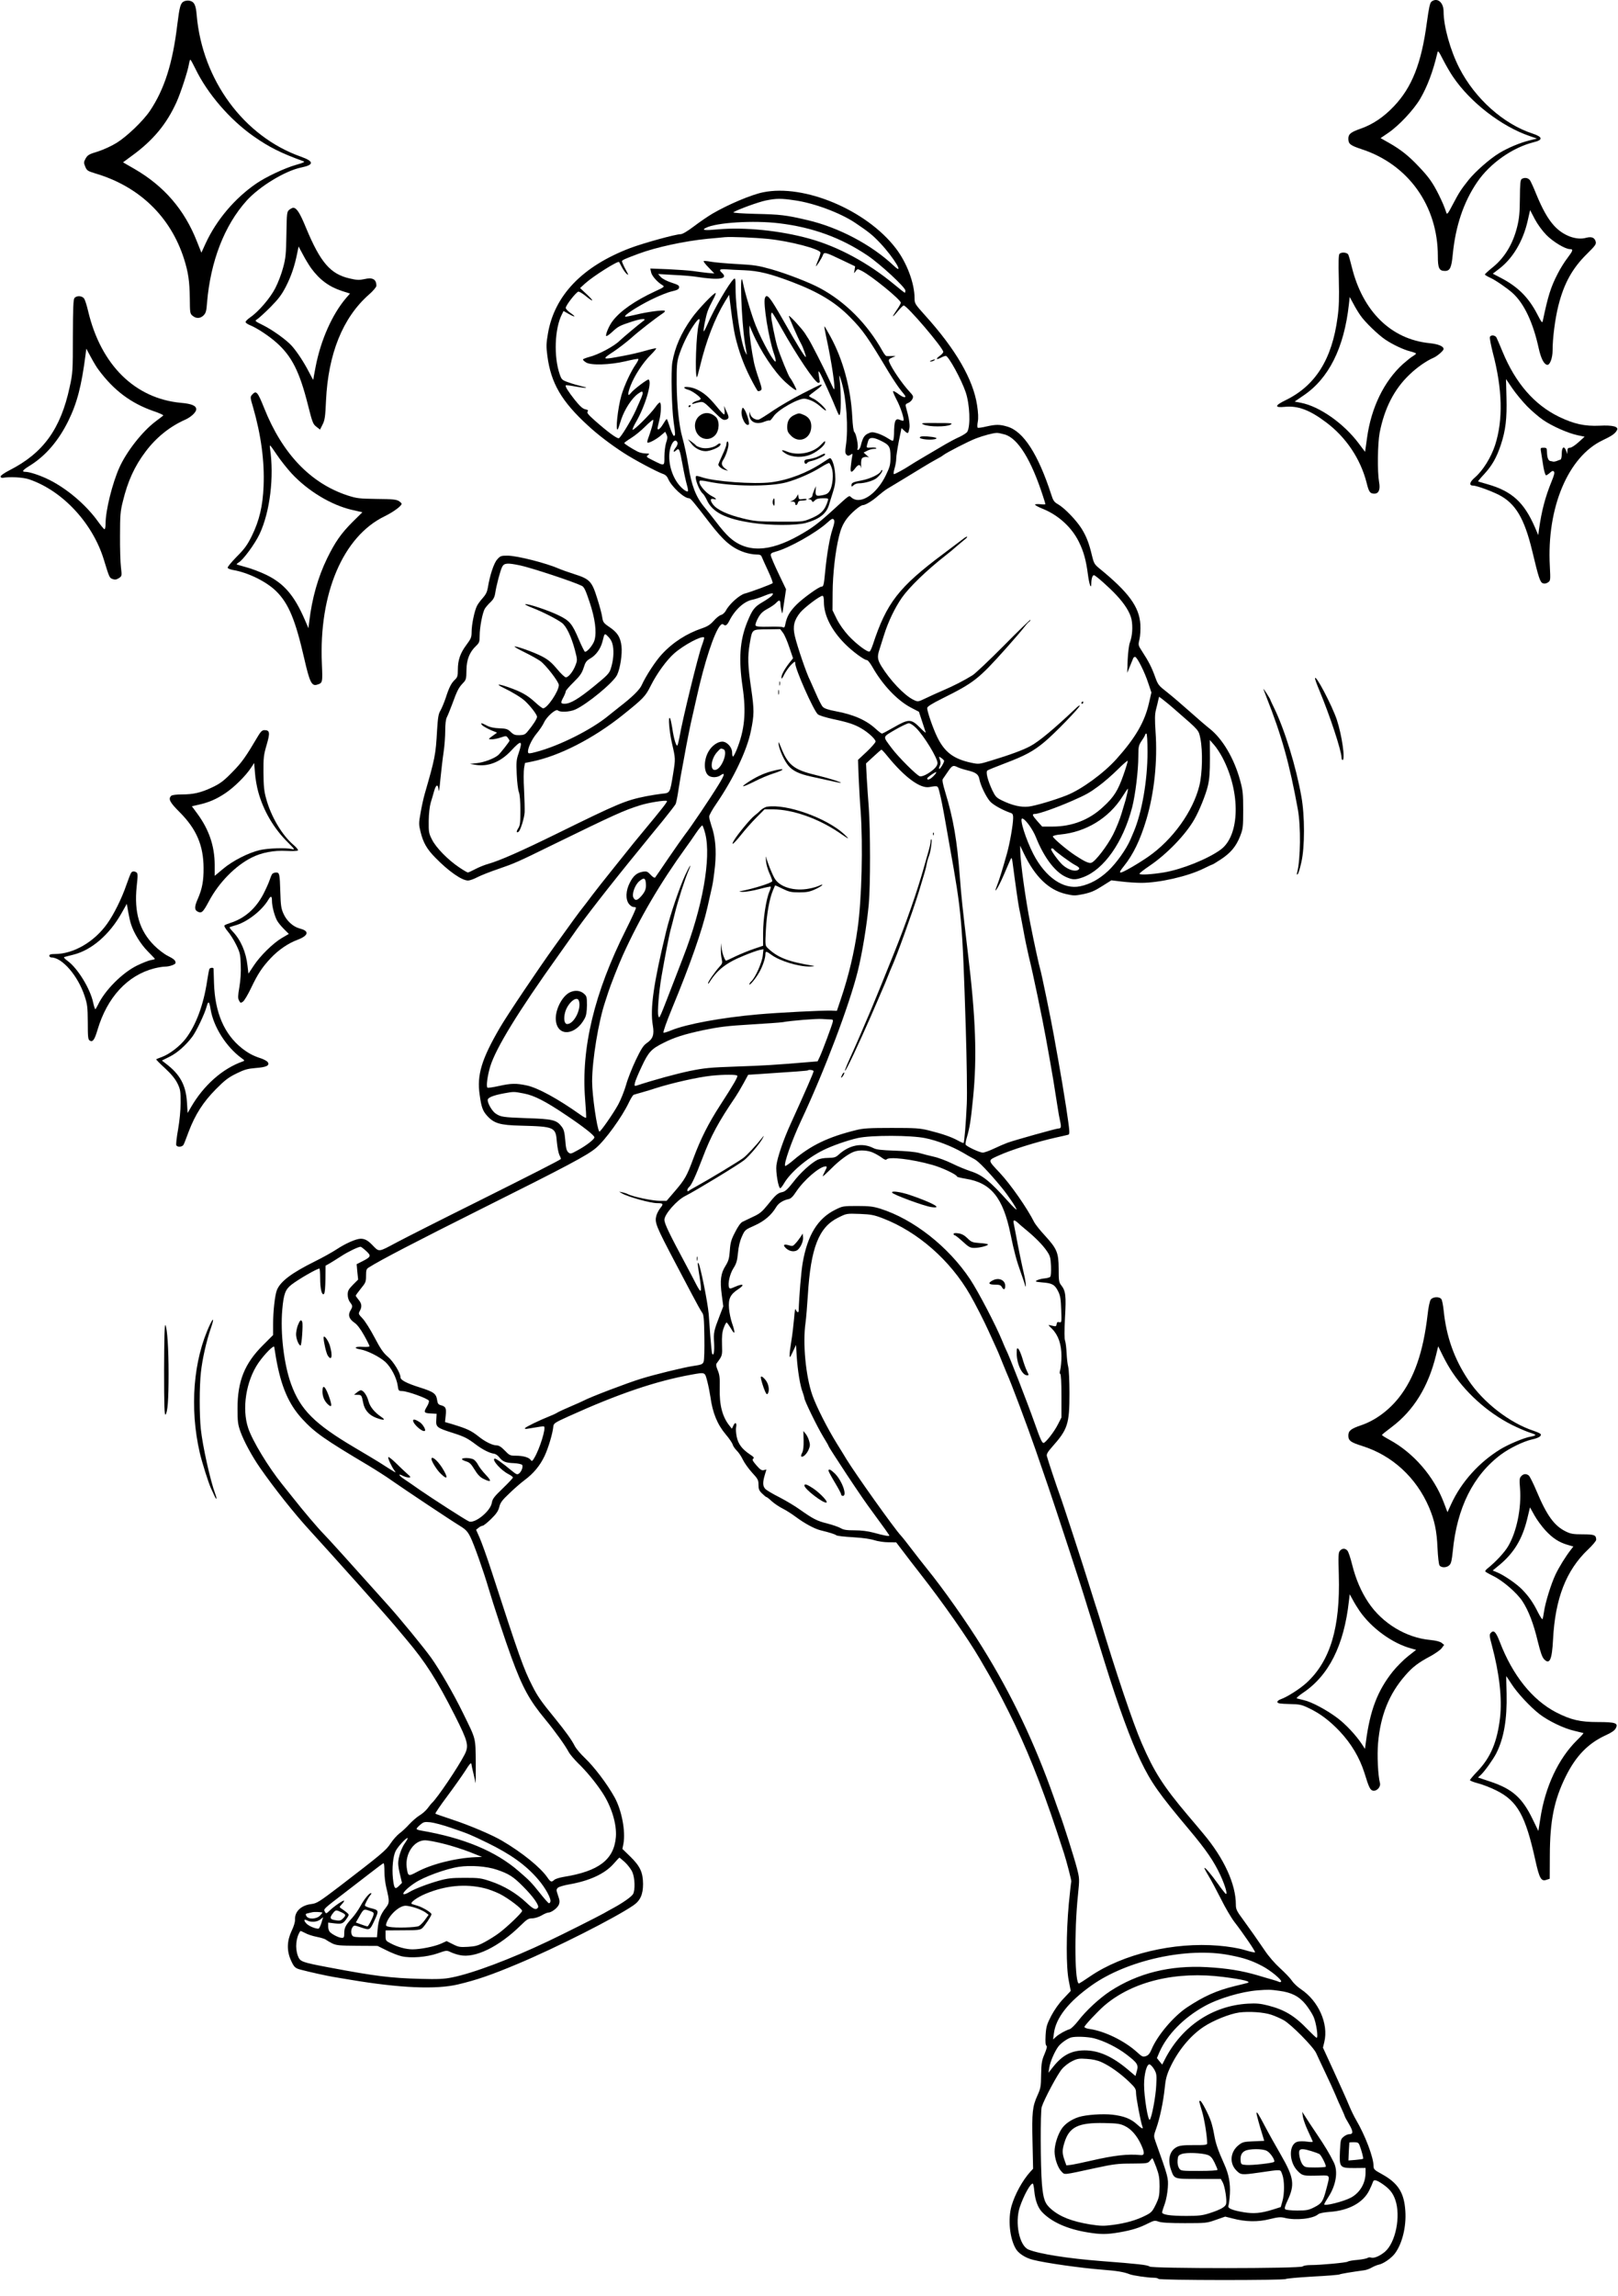<?xml version="1.0" standalone="no"?>
<!DOCTYPE svg PUBLIC "-//W3C//DTD SVG 20010904//EN"
 "http://www.w3.org/TR/2001/REC-SVG-20010904/DTD/svg10.dtd">
<svg version="1.0" xmlns="http://www.w3.org/2000/svg"
 width="1410pt" height="2000pt" viewBox="0 0 1410 2000"
 preserveAspectRatio="xMidYMid meet">

<g transform="translate(0,2000) scale(0.1,-0.1)"
fill="#000000" stroke="none">
<path d="M1603 19988 c-30 -15 -38 -43 -58 -203 -40 -336 -112 -562 -238 -750
-58 -87 -200 -223 -290 -279 -45 -28 -115 -60 -165 -76 -77 -23 -89 -31 -106
-61 -17 -31 -17 -37 -3 -71 14 -34 21 -38 89 -59 382 -113 655 -377 772 -745
37 -117 48 -194 50 -342 1 -128 2 -135 25 -153 31 -26 67 -24 95 4 20 20 25
38 30 108 30 362 151 675 345 891 112 124 335 260 476 289 113 23 113 53 -2
94 -499 176 -860 668 -909 1233 -7 90 -22 118 -64 126 -14 3 -35 0 -47 -6z
m100 -587 c104 -216 299 -442 505 -587 137 -96 239 -147 437 -219 15 -5 -1
-13 -65 -31 -99 -28 -265 -106 -347 -163 -186 -127 -347 -317 -441 -521 l-37
-81 -39 98 c-109 277 -286 482 -545 632 l-99 57 76 56 c186 135 304 277 391
470 36 80 98 270 107 327 4 23 9 41 13 41 3 0 23 -36 44 -79z"/>
<path d="M12476 19987 c-15 -11 -23 -49 -42 -185 -47 -354 -130 -563 -287
-728 -88 -93 -184 -158 -290 -195 -86 -30 -107 -47 -107 -87 0 -46 17 -59 117
-92 406 -133 663 -493 663 -930 0 -106 11 -130 62 -130 44 0 57 28 68 144 24
246 94 456 213 630 110 162 307 301 492 347 83 20 80 46 -8 75 -255 83 -503
305 -639 570 -79 153 -138 365 -138 494 0 79 -54 124 -104 87z m187 -657 c150
-222 423 -432 667 -515 l64 -22 -69 -17 c-80 -20 -185 -64 -259 -109 -82 -49
-207 -159 -267 -233 -68 -86 -82 -107 -141 -219 -37 -72 -48 -86 -53 -70 -20
59 -32 87 -67 159 -53 106 -88 155 -176 247 -88 93 -154 145 -255 203 l-76 43
69 47 c92 63 220 200 276 295 62 106 112 239 149 396 6 29 9 26 53 -60 26 -50
64 -115 85 -145z"/>
<path d="M13261 18441 c-12 -8 -15 -42 -16 -168 -1 -125 -6 -176 -23 -246 -38
-155 -113 -277 -222 -362 -33 -27 -60 -52 -60 -56 0 -4 21 -17 46 -28 46 -21
144 -88 196 -134 100 -91 178 -256 227 -481 20 -89 45 -138 73 -144 24 -5 48
59 48 125 0 109 22 277 50 389 49 196 123 329 253 456 68 67 78 81 73 102 -9
36 -35 47 -82 35 -87 -25 -203 19 -281 105 -54 59 -102 144 -158 281 -20 50
-43 100 -51 113 -15 23 -48 29 -73 13z m215 -488 c58 -59 164 -123 205 -123
31 0 27 -13 -19 -74 -26 -33 -66 -97 -88 -141 -60 -116 -84 -193 -130 -413 -4
-18 -12 -8 -45 56 -76 149 -170 243 -317 320 l-73 38 61 47 c115 90 202 237
242 410 l22 97 40 -77 c25 -47 65 -102 102 -140z"/>
<path d="M6650 18325 c-106 -22 -304 -106 -443 -187 -37 -22 -109 -71 -159
-109 -58 -44 -101 -69 -117 -69 -44 0 -322 -77 -437 -120 -417 -158 -662 -412
-719 -745 -15 -87 -16 -112 -5 -195 31 -237 123 -396 355 -608 83 -77 197
-164 313 -239 91 -59 287 -163 339 -181 22 -7 37 -22 46 -44 29 -67 138 -168
181 -168 14 0 37 -28 177 -210 125 -163 196 -223 306 -261 31 -10 76 -19 100
-19 36 0 45 -4 52 -22 5 -13 30 -68 55 -122 26 -55 43 -102 39 -106 -12 -10
-191 -77 -242 -90 -48 -13 -137 -93 -166 -150 -9 -16 -27 -33 -40 -36 -14 -3
-43 -26 -64 -50 -30 -34 -54 -50 -101 -66 -136 -46 -257 -123 -354 -229 -54
-58 -139 -189 -174 -267 -18 -41 -85 -106 -197 -192 -32 -25 -72 -57 -89 -71
-147 -123 -434 -267 -635 -319 -55 -15 -67 -15 -69 -4 -7 30 30 111 74 164 25
30 55 74 65 97 24 52 104 122 121 105 18 -18 101 -14 150 7 102 45 332 234
365 301 28 57 47 183 39 253 -10 77 -34 116 -102 163 -55 37 -59 44 -66 88 -3
26 -23 99 -43 162 -47 151 -65 170 -200 213 -55 18 -113 38 -130 46 -114 50
-365 114 -451 115 -58 0 -64 -2 -92 -34 -29 -33 -64 -140 -81 -247 -6 -35 -18
-59 -44 -88 -20 -22 -42 -52 -50 -68 -22 -42 -47 -164 -47 -226 0 -48 -5 -60
-46 -115 -54 -73 -74 -132 -74 -217 0 -53 -4 -65 -25 -85 -32 -30 -51 -66 -81
-160 -14 -41 -35 -91 -46 -110 -17 -28 -22 -60 -29 -170 -12 -216 -17 -241
-109 -560 -10 -36 -26 -108 -35 -161 -16 -90 -16 -100 0 -165 23 -94 55 -150
129 -225 115 -118 231 -199 285 -199 14 0 51 13 81 29 31 16 112 48 180 71
140 48 167 59 470 208 547 267 626 303 770 348 73 23 218 46 232 37 8 -4 -40
-65 -217 -278 -50 -60 -102 -124 -115 -141 -14 -17 -79 -98 -145 -181 -66 -82
-145 -182 -175 -222 -30 -41 -66 -87 -80 -105 -22 -26 -109 -145 -247 -338
-143 -199 -412 -599 -476 -709 -160 -274 -202 -413 -177 -584 15 -110 27 -142
66 -185 59 -65 112 -81 292 -85 296 -8 305 -12 315 -143 4 -45 14 -96 22 -113
9 -17 15 -33 12 -35 -11 -11 -258 -137 -747 -381 -294 -146 -602 -302 -683
-345 -163 -87 -151 -86 -213 -22 -39 40 -65 54 -101 54 -41 -1 -130 -40 -209
-92 -38 -25 -124 -73 -191 -106 -201 -100 -297 -172 -329 -247 -18 -43 -34
-185 -34 -302 l0 -92 -88 -88 c-160 -159 -222 -313 -222 -550 0 -117 3 -140
26 -205 31 -85 101 -214 170 -313 125 -180 299 -399 433 -545 185 -202 661
-734 742 -831 25 -30 70 -83 100 -119 169 -200 264 -350 422 -661 116 -230
125 -265 86 -342 -57 -111 -238 -379 -285 -422 -6 -5 -23 -27 -38 -47 -15 -20
-47 -48 -71 -62 -23 -14 -63 -49 -89 -77 -25 -28 -64 -64 -85 -79 -21 -16 -56
-55 -77 -87 -40 -61 -76 -91 -446 -375 -175 -133 -196 -147 -243 -153 -91 -11
-148 -65 -144 -138 1 -18 -11 -59 -30 -97 -40 -85 -43 -170 -7 -252 28 -63 38
-73 91 -86 79 -21 221 -52 280 -62 33 -5 101 -17 150 -25 428 -72 746 -86 938
-40 160 38 289 82 517 178 335 140 848 400 1008 509 62 42 86 96 86 188 -1
102 -26 155 -112 239 l-68 66 9 45 c20 109 -15 293 -78 406 -66 118 -176 263
-259 342 -36 34 -74 79 -86 101 -27 55 -81 129 -175 245 -119 145 -152 193
-196 281 -76 148 -116 261 -354 995 -40 124 -88 256 -105 295 l-31 70 21 17
c12 10 28 18 36 18 7 0 40 26 73 58 46 45 63 70 72 105 9 38 25 60 88 119 42
41 101 92 132 115 78 58 134 125 174 209 33 69 71 196 77 258 3 28 12 34 133
89 433 196 760 307 1070 363 124 22 117 24 139 -59 10 -39 22 -100 27 -134 19
-140 60 -240 134 -328 30 -35 57 -75 60 -88 4 -14 20 -37 36 -53 16 -15 40
-51 53 -79 13 -27 49 -78 80 -112 51 -55 56 -65 56 -106 0 -37 5 -51 31 -76
17 -17 34 -31 38 -31 4 0 25 -16 46 -36 22 -20 65 -49 95 -64 30 -15 82 -48
115 -73 77 -57 161 -103 217 -117 78 -19 123 -33 136 -43 7 -6 72 -13 145 -17
81 -5 153 -15 187 -26 30 -10 85 -18 123 -18 l67 -1 58 -76 c31 -42 101 -132
154 -200 195 -249 412 -559 517 -739 123 -210 161 -281 251 -460 151 -301 281
-625 419 -1040 28 -85 56 -170 62 -189 23 -70 68 -244 65 -250 -2 -3 -12 -92
-22 -196 -23 -255 -24 -551 0 -668 l17 -89 -63 -67 c-39 -40 -80 -99 -107
-150 -38 -74 -44 -93 -49 -168 -3 -59 -1 -87 7 -92 8 -5 3 -26 -16 -72 -24
-56 -28 -79 -30 -179 -1 -104 -4 -121 -32 -182 -44 -98 -49 -147 -43 -406 l5
-233 -25 -27 c-68 -76 -133 -194 -163 -297 -32 -112 -17 -277 35 -369 23 -43
84 -83 152 -100 108 -28 419 -72 603 -86 130 -10 190 -20 240 -40 28 -11 156
-30 204 -30 22 0 43 -4 46 -10 8 -13 1097 -14 1111 -1 5 4 110 14 234 21 124
6 230 15 235 19 9 5 98 20 214 36 18 2 48 13 66 24 18 10 46 22 62 25 41 9
109 57 139 97 64 86 100 233 91 369 -10 161 -63 244 -204 322 -66 36 -73 43
-73 71 0 74 -73 267 -152 401 -16 27 -45 86 -63 130 -18 45 -77 175 -130 291
l-96 209 12 50 c38 158 -51 357 -204 459 -30 20 -65 53 -79 75 -15 22 -61 70
-103 108 -44 40 -100 104 -133 154 -74 108 -112 163 -189 269 -56 75 -63 91
-63 131 0 178 -103 403 -282 616 -24 29 -86 103 -139 165 -212 251 -291 375
-399 624 -75 171 -230 632 -367 1090 -8 28 -28 88 -43 135 -15 47 -40 126 -55
175 -36 119 -232 720 -250 765 -18 47 -106 310 -112 337 -4 17 8 37 46 80 136
153 151 198 151 468 0 104 -5 208 -11 230 -6 22 -12 76 -14 120 -2 44 -8 92
-13 106 -7 18 -7 83 -1 202 11 190 6 233 -33 282 -20 25 -22 40 -22 144 -1
142 -15 174 -123 292 -40 43 -79 93 -89 111 -63 126 -208 333 -302 433 -106
113 -106 106 -11 149 106 49 333 120 499 157 52 11 101 23 109 25 16 5 14 25
-18 239 -23 149 -42 261 -71 425 -12 63 -27 151 -35 195 -24 138 -111 558
-120 583 -7 20 -52 223 -85 392 -42 210 -88 540 -89 640 l-1 44 33 -69 c97
-202 216 -317 365 -352 70 -16 79 -16 154 -1 64 14 98 28 162 69 l81 51 92
-11 c50 -6 126 -11 168 -11 158 0 404 56 543 124 40 20 75 36 78 36 3 0 36 20
74 45 85 56 132 112 167 201 25 65 27 79 27 229 0 143 -3 170 -27 258 -52 191
-153 361 -264 449 -32 25 -112 94 -178 153 -66 59 -154 134 -196 167 -73 57
-78 63 -104 136 -29 80 -55 131 -113 220 -33 51 -34 53 -22 103 7 28 10 85 8
128 -9 155 -101 281 -360 492 -40 33 -46 44 -62 110 -24 104 -50 171 -92 237
-45 71 -145 175 -201 208 -37 21 -45 33 -62 87 -114 351 -242 550 -382 591
-66 20 -100 20 -184 1 -36 -9 -70 -13 -74 -11 -5 3 -5 26 0 52 6 31 4 78 -6
144 -34 225 -186 488 -455 785 -87 97 -90 102 -90 148 0 130 -68 311 -164 435
-255 333 -798 561 -1156 487z m276 -70 c168 -24 395 -108 528 -197 119 -80
153 -108 217 -176 121 -129 217 -291 117 -196 -194 183 -481 334 -753 397
-188 44 -234 49 -449 54 -123 3 -203 9 -195 14 38 24 223 91 284 103 91 18
130 19 251 1z m-136 -200 c292 -35 540 -126 769 -280 113 -76 331 -278 331
-306 0 -10 -2 -19 -5 -19 -3 0 -45 33 -93 73 -226 187 -486 328 -738 398 -256
71 -564 102 -799 81 -115 -11 -144 -7 -104 13 90 47 417 67 639 40z m-98 -136
c191 -19 458 -89 458 -120 0 -10 -9 -38 -20 -64 -11 -26 -20 -50 -20 -53 0
-11 50 66 60 93 12 32 16 32 169 -41 l113 -54 -5 -33 c-6 -31 -6 -32 9 -10 16
22 16 22 53 4 89 -46 341 -252 341 -278 0 -7 -16 -36 -36 -64 -19 -28 -34 -52
-32 -54 2 -2 21 18 43 45 22 27 45 49 50 49 28 2 345 -370 345 -404 0 -8 -14
-23 -31 -35 -37 -27 -32 -37 10 -16 16 9 36 16 43 16 24 -1 135 -204 173 -315
36 -105 44 -291 15 -345 -5 -10 -36 -30 -67 -45 -32 -14 -87 -43 -123 -64 -36
-21 -117 -69 -180 -106 -63 -37 -126 -75 -140 -85 -39 -26 -120 -70 -130 -70
-5 0 -3 21 5 48 8 26 15 65 15 87 0 22 11 91 23 153 l23 113 27 -25 c30 -27
32 -26 42 24 6 31 -5 97 -31 187 -5 18 -1 25 20 33 14 5 31 21 37 34 10 22 8
29 -24 63 -65 70 -156 203 -178 260 -7 20 -4 25 24 38 l32 14 -35 0 c-19 -1
-40 -1 -46 0 -6 1 -21 20 -34 44 -132 236 -323 428 -544 547 -93 50 -289 126
-426 165 -110 31 -146 37 -295 45 -93 5 -196 14 -228 20 -33 6 -62 9 -65 5 -3
-3 16 -28 44 -56 l49 -51 -60 5 c-33 4 -89 10 -125 16 -36 5 -134 12 -219 16
l-154 6 7 -33 c6 -31 55 -87 102 -114 17 -11 9 -17 -68 -52 -176 -82 -304
-171 -370 -259 -31 -40 -64 -120 -55 -130 4 -3 26 12 50 34 55 51 65 56 178
93 91 29 133 28 87 -2 -23 -16 -169 -138 -196 -164 -48 -49 -188 -124 -270
-144 -28 -8 -52 -17 -52 -22 0 -4 12 -16 27 -25 41 -27 206 -22 343 10 58 14
108 23 112 21 4 -3 -4 -21 -18 -42 -47 -67 -104 -190 -129 -276 -32 -111 -54
-321 -31 -295 2 2 16 41 30 87 30 88 92 183 144 221 36 25 42 26 42 6 0 -15
-6 -29 -60 -150 -40 -88 -130 -235 -147 -242 -15 -6 -98 55 -211 155 -55 49
-70 67 -62 77 9 10 4 15 -20 20 -23 5 -47 27 -92 83 -58 74 -86 118 -77 126 2
2 38 -2 79 -10 94 -17 133 -16 60 1 -30 7 -82 22 -115 34 -57 20 -61 24 -77
69 -54 154 -45 401 19 525 l14 28 46 -26 c58 -32 66 -27 13 10 -22 15 -40 35
-40 43 0 23 93 141 111 142 8 0 33 -15 55 -32 74 -61 89 -60 24 2 l-65 61 45
41 c70 63 284 198 295 186 1 -2 12 -21 23 -43 11 -22 30 -49 42 -60 20 -17 19
-12 -9 39 -17 32 -31 64 -31 70 0 10 21 20 145 66 153 57 400 110 600 130 61
5 128 12 150 14 54 5 257 -3 377 -15z m-207 -273 c126 -5 227 -30 417 -102
231 -88 377 -176 505 -306 113 -114 154 -173 339 -482 36 -59 83 -129 104
-155 22 -26 40 -50 40 -54 0 -15 -27 -5 -65 24 -22 16 -41 26 -43 21 -1 -5 13
-39 32 -75 34 -63 69 -171 59 -181 -3 -2 -16 0 -29 6 -42 19 -52 -5 -53 -124
-1 -33 -6 -58 -11 -58 -6 0 -28 12 -49 26 -22 14 -60 32 -86 40 -42 12 -51 12
-80 -2 -33 -15 -47 -38 -63 -103 -4 -19 -14 -37 -22 -39 -9 -3 -11 1 -7 12 9
22 -12 129 -27 141 -8 7 -15 53 -19 135 -13 249 -81 499 -190 698 -27 50 -51
91 -53 89 -2 -1 5 -41 15 -87 49 -224 86 -476 68 -460 -3 3 -25 48 -49 100
-39 86 -148 299 -173 339 -6 9 -20 30 -30 47 -28 43 -134 158 -140 152 -4 -4
78 -192 105 -240 18 -31 48 -118 42 -118 -10 1 -74 104 -201 328 -113 198
-139 229 -155 186 -17 -45 33 -354 78 -483 9 -24 16 -53 16 -65 0 -42 -116
162 -174 308 -34 83 -98 298 -111 369 -31 166 -16 -308 16 -518 6 -38 13 -79
15 -90 5 -18 4 -19 -6 -2 -39 62 -90 382 -90 566 0 81 -2 92 -15 81 -39 -32
-175 -266 -229 -393 -16 -37 -31 -65 -33 -63 -7 7 17 128 34 176 9 25 30 69
46 98 16 29 27 56 23 59 -9 9 -157 -145 -209 -220 -92 -129 -145 -251 -168
-382 -13 -79 -6 -397 12 -525 15 -104 15 -112 3 -117 -6 -2 -21 30 -35 72 -13
41 -26 75 -29 75 -3 0 -17 -20 -32 -45 -25 -42 -48 -58 -48 -35 0 5 7 35 15
67 16 63 20 149 6 157 -4 3 -23 -16 -41 -42 -43 -61 -193 -209 -197 -195 -2 6
10 33 26 61 82 139 147 355 113 376 -9 5 -130 -86 -154 -117 -29 -38 -31 -10
-3 63 34 88 106 199 175 268 29 29 51 55 48 58 -3 2 -45 -7 -93 -21 -48 -14
-133 -34 -189 -44 -194 -37 -198 -35 -88 37 42 28 111 81 152 117 65 59 208
170 278 217 13 9 20 18 15 21 -14 9 -159 -11 -251 -34 -45 -11 -87 -19 -93
-17 -20 7 108 90 226 148 66 33 147 65 180 72 47 11 61 18 63 34 2 17 -8 23
-66 42 -40 13 -78 33 -93 48 l-24 27 137 -8 c75 -3 163 -11 195 -16 203 -32
284 -19 223 36 -28 25 -18 33 37 29 26 -2 98 -6 158 -8z m-79 -571 c31 -133
74 -250 132 -364 32 -63 62 -116 67 -118 6 -1 16 1 24 6 13 8 10 24 -17 103
-18 51 -37 116 -42 143 -19 91 -40 239 -39 280 l0 40 25 -58 c71 -165 190
-345 288 -435 56 -51 96 -79 96 -67 0 10 -42 90 -56 105 -14 17 -88 198 -110
271 -20 67 -54 237 -54 271 0 16 4 27 9 24 5 -3 41 -63 80 -133 135 -241 295
-478 322 -478 8 0 13 5 13 10 -1 6 -4 30 -8 55 -6 41 -5 43 7 25 14 -19 118
-251 147 -325 7 -19 17 -39 21 -44 20 -23 22 187 3 334 -2 19 7 -2 20 -48 43
-146 60 -405 37 -557 -7 -47 -6 -63 5 -75 12 -12 18 -12 35 -2 20 13 21 12 15
-15 -3 -15 -8 -52 -11 -80 -8 -61 3 -68 37 -23 26 36 45 38 51 8 3 -13 3 -2 1
23 -1 26 2 51 9 58 13 13 48 15 63 4 5 -5 -4 4 -20 18 l-30 27 32 16 c17 9 43
16 58 16 15 0 24 3 20 7 -3 4 -25 6 -47 4 -43 -2 -42 -6 -24 56 9 34 39 37 98
10 87 -41 97 -55 97 -145 0 -71 -4 -86 -40 -161 -83 -171 -225 -262 -302 -193
-21 18 -9 26 -158 -110 -135 -122 -180 -156 -297 -222 -261 -147 -459 -152
-609 -14 -26 23 -74 79 -107 123 -34 44 -83 107 -110 139 -73 88 -111 188
-137 354 -13 81 -36 189 -55 257 -27 94 -46 275 -48 457 -1 154 2 193 17 243
28 89 77 193 129 269 46 69 64 75 47 15 -23 -78 -36 -446 -17 -465 2 -2 14 40
27 94 53 222 129 419 218 566 l36 58 18 -143 c10 -79 25 -175 34 -214z m-726
-798 c-10 -34 -24 -76 -31 -94 -7 -18 -10 -35 -7 -38 9 -9 82 30 121 65 l34
29 12 -25 c9 -20 8 -35 -4 -70 -8 -25 -15 -79 -15 -120 0 -87 4 -86 -104 -32
-54 27 -57 30 -40 43 17 13 16 14 -19 15 -21 0 -52 7 -70 16 -49 25 -117 68
-117 75 0 3 27 23 59 43 33 20 88 65 123 100 35 35 66 61 70 59 4 -2 -2 -31
-12 -66z m3077 -62 c115 -34 231 -223 333 -540 11 -33 20 -63 20 -66 0 -4 -20
-4 -45 -1 -25 2 -45 1 -45 -4 0 -5 28 -20 62 -34 141 -56 258 -163 321 -292
41 -84 61 -157 77 -278 12 -91 29 -138 30 -85 0 42 10 75 23 75 13 0 135 -108
196 -174 73 -78 119 -151 132 -213 12 -63 7 -143 -15 -201 -8 -21 -16 -87 -19
-150 l-4 -113 22 53 c12 29 25 61 29 71 3 10 12 17 19 15 19 -6 83 -134 113
-227 l28 -83 -22 -95 c-37 -162 -118 -301 -282 -484 -111 -124 -304 -265 -435
-317 -109 -43 -276 -92 -332 -98 -67 -7 -142 10 -232 54 -49 24 -57 34 -84 89
-40 86 -58 159 -43 171 6 5 74 33 151 62 177 67 250 106 347 187 85 70 308
300 308 317 0 5 -17 -6 -37 -26 -188 -178 -320 -288 -394 -327 -62 -34 -182
-78 -341 -126 -105 -32 -108 -33 -174 -19 -155 33 -234 93 -299 229 -35 73
-85 217 -85 247 0 13 38 37 132 84 277 138 315 168 553 434 66 74 136 155 155
180 19 25 40 49 47 53 7 4 13 12 13 18 0 5 -105 -96 -232 -225 -128 -129 -251
-245 -273 -258 -72 -45 -168 -94 -255 -131 -47 -20 -113 -50 -148 -67 -73 -35
-73 -35 -115 -14 -79 40 -201 169 -276 291 -34 56 -38 82 -17 145 7 24 26 81
40 127 36 115 94 236 155 324 64 92 218 241 382 369 30 23 72 58 94 78 22 19
53 45 69 58 16 12 27 24 24 27 -2 2 -15 -4 -29 -15 -13 -10 -92 -70 -175 -132
-393 -293 -498 -429 -618 -795 -10 -29 -22 -55 -27 -58 -16 -11 -117 65 -184
137 -40 44 -80 100 -103 146 l-37 76 1 151 c1 164 23 362 56 495 15 61 32 101
61 143 37 53 123 127 147 127 22 0 87 40 132 81 27 23 64 52 83 63 46 27 210
127 305 185 41 25 95 57 120 70 25 13 52 29 60 36 27 22 224 123 285 146 66
25 148 47 181 48 11 1 43 -6 71 -14z m-2853 -71 c3 -9 -3 -27 -14 -41 -26 -33
-26 -51 1 -27 28 25 31 17 58 -129 12 -67 29 -144 37 -171 8 -27 12 -52 9 -55
-11 -11 -61 29 -92 74 -61 87 -86 211 -62 300 17 62 49 87 63 49z m1351 -753
c-25 -75 -49 -214 -65 -379 -10 -107 -14 -122 -31 -122 -22 0 -158 -98 -216
-155 -61 -61 -86 -105 -99 -171 -5 -28 -10 -34 -23 -27 -9 4 -64 6 -122 4 -76
-2 -109 1 -114 10 -5 6 4 34 20 64 22 40 40 58 82 81 30 16 64 39 75 51 29 31
38 29 39 -9 1 -29 15 -92 18 -77 1 3 8 51 16 106 l15 100 -65 136 c-36 75 -66
146 -68 158 -2 18 6 24 43 34 116 31 351 163 450 253 38 34 47 38 56 26 9 -11
6 -31 -11 -83z m-2723 -316 c102 -22 463 -141 538 -178 20 -10 33 -36 68 -142
48 -143 63 -259 43 -331 -11 -40 -66 -107 -84 -101 -4 1 -28 49 -52 105 -59
140 -81 166 -179 213 -86 42 -269 103 -289 96 -6 -2 22 -16 63 -32 88 -34 212
-97 257 -131 39 -29 82 -120 113 -236 22 -85 22 -89 5 -133 -21 -55 -61 -105
-84 -105 -9 0 -44 33 -77 73 -48 57 -77 81 -130 109 -71 37 -231 94 -240 86
-2 -3 37 -25 88 -50 51 -25 112 -59 135 -75 47 -32 163 -182 163 -210 0 -54
-101 -203 -137 -203 -7 0 -40 25 -72 55 -67 61 -120 90 -234 130 -90 31 -110
28 -40 -6 77 -37 156 -85 189 -116 48 -45 104 -118 104 -137 0 -17 -36 -73
-84 -130 -20 -24 -32 -29 -69 -30 -38 -1 -51 4 -76 28 -27 26 -39 30 -100 32
-46 2 -81 9 -107 23 -46 25 -61 27 -44 6 12 -14 72 -45 115 -60 19 -7 19 -7 1
-18 -10 -7 -28 -20 -40 -29 -21 -17 -21 -17 10 -18 17 0 52 7 78 16 45 15 48
15 61 -2 8 -11 15 -22 15 -26 0 -8 -79 -109 -99 -126 -36 -30 -122 -62 -182
-69 l-64 -7 48 -8 c110 -19 219 24 311 123 90 97 104 92 65 -24 -19 -54 -21
-77 -16 -182 3 -66 11 -136 19 -155 8 -22 13 -80 13 -160 0 -105 -3 -130 -18
-154 -18 -27 -18 -44 1 -32 17 10 51 119 54 171 1 28 -1 115 -5 195 -5 80 -4
165 0 190 l8 44 64 13 c234 48 531 199 786 403 182 146 199 163 246 257 53
106 138 223 205 282 83 73 241 157 260 138 3 -2 -6 -34 -20 -71 -31 -83 -169
-644 -195 -799 -6 -32 -14 -63 -17 -69 -10 -16 -32 56 -45 147 -7 44 -16 84
-21 90 -17 19 -6 -114 18 -220 31 -134 31 -134 10 -265 -28 -171 -26 -167 -99
-174 -34 -4 -96 -14 -137 -22 -179 -36 -237 -60 -780 -327 -308 -151 -493
-233 -595 -262 -33 -9 -84 -30 -114 -46 -30 -16 -59 -29 -64 -29 -5 0 -39 20
-76 45 -97 65 -201 171 -236 241 -28 55 -30 66 -29 164 1 64 8 126 18 160 9
30 23 75 29 99 17 60 35 64 39 9 2 -25 9 15 16 97 8 77 20 183 28 235 8 52 14
136 14 185 0 58 5 100 14 117 8 15 29 67 47 115 42 115 55 142 92 181 29 30
31 37 32 115 1 92 27 157 84 211 28 27 31 36 31 87 0 75 25 205 46 238 9 14
31 40 49 56 23 22 35 43 40 75 11 73 45 201 61 232 17 34 45 36 156 13z m2194
-264 c-9 -10 -45 -35 -81 -56 -72 -42 -89 -65 -135 -178 -63 -158 -74 -319
-39 -559 33 -224 19 -376 -53 -553 -13 -30 -26 -55 -30 -55 -5 0 -8 16 -8 36
0 45 -45 94 -86 94 -40 0 -91 -36 -119 -85 -46 -78 -43 -189 6 -215 27 -15 72
-12 97 6 43 30 39 8 -17 -83 -68 -111 -242 -370 -292 -433 -19 -25 -84 -117
-144 -205 -59 -88 -112 -164 -116 -169 -5 -5 -22 5 -39 24 -27 29 -35 32 -67
27 -53 -9 -84 -35 -115 -97 -35 -68 -38 -144 -7 -184 11 -14 28 -26 38 -26 10
0 20 -3 23 -6 4 -3 -36 -90 -87 -192 -276 -549 -392 -1033 -356 -1478 7 -85
11 -158 8 -161 -3 -2 -27 10 -52 29 -195 138 -367 232 -464 253 -94 20 -137
19 -245 -5 -49 -11 -93 -17 -98 -14 -13 8 0 104 24 184 50 162 245 480 594
968 60 85 116 163 124 175 86 127 328 438 582 748 57 70 148 183 204 250 55
68 105 133 111 144 6 11 18 72 27 135 10 63 24 147 32 185 7 39 23 122 34 185
12 63 30 153 40 200 11 47 34 148 51 225 67 304 154 570 206 627 12 13 19 15
29 7 17 -14 30 -5 50 34 49 97 129 169 200 183 22 4 68 19 104 34 69 28 91 29
66 1z m454 -58 c1 -114 65 -242 183 -361 63 -64 168 -142 192 -142 8 0 28 -26
46 -57 89 -158 217 -293 336 -356 l71 -37 27 -82 c15 -46 29 -90 32 -98 3 -8
-20 11 -51 43 -76 76 -97 76 -226 2 -52 -30 -99 -55 -104 -55 -5 0 -28 17 -51
38 -85 79 -196 128 -354 157 -64 12 -98 24 -111 38 -11 11 -37 63 -60 116 -23
53 -46 104 -51 115 -27 49 -112 296 -133 388 -19 83 -6 136 48 203 38 45 170
145 193 145 9 0 13 -17 13 -57z m-356 -266 c13 -17 38 -75 55 -127 l32 -94
-21 -26 c-46 -56 -80 -115 -80 -139 0 -20 5 -15 25 25 14 27 41 65 60 84 32
31 35 32 35 12 0 -51 159 -410 197 -444 11 -10 70 -28 134 -42 132 -28 186
-46 247 -82 60 -35 122 -93 122 -113 0 -9 -34 -48 -76 -88 l-77 -72 6 -158 c4
-87 11 -216 17 -288 21 -295 10 -766 -26 -1020 -28 -205 -80 -423 -149 -625
l-32 -95 -49 2 c-82 2 -459 -17 -639 -33 -317 -28 -622 -84 -756 -139 -34 -14
-64 -23 -67 -20 -5 5 26 93 74 210 158 381 264 683 309 882 15 65 33 145 40
178 8 33 19 115 26 183 13 138 3 253 -32 351 -10 31 -19 65 -19 78 0 12 28 63
63 113 149 218 266 463 300 630 30 144 30 185 3 372 -30 202 -32 279 -12 395
22 125 16 120 150 121 l115 2 25 -33z m-1483 -113 c10 -55 4 -128 -18 -197
-13 -42 -28 -58 -143 -152 -137 -112 -209 -155 -259 -155 -36 0 -38 7 -11 57
11 21 20 43 20 51 0 7 31 43 69 80 56 55 72 79 87 125 15 49 24 61 59 82 49
28 89 84 105 146 19 77 18 76 51 42 21 -21 34 -46 40 -79z m4914 -569 c198
-172 190 -163 206 -240 21 -107 17 -301 -9 -408 -55 -224 -233 -472 -445 -619
-34 -24 -99 -65 -144 -91 -113 -65 -127 -63 -70 7 83 103 145 232 198 411 68
230 97 506 79 760 -7 110 -7 151 4 195 8 30 17 68 20 83 l7 28 27 -20 c15 -11
73 -58 127 -106z m-2271 -147 c70 -70 186 -261 186 -305 -1 -26 -29 -57 -84
-91 -31 -19 -56 -27 -70 -24 -27 7 -190 170 -247 247 -78 105 -80 92 29 157
54 31 108 57 121 58 14 0 39 -16 65 -42z m2016 -210 c0 -246 -49 -526 -120
-693 -5 -11 -18 -41 -28 -66 -36 -85 -122 -206 -194 -274 -76 -72 -158 -117
-245 -135 -145 -31 -303 78 -408 281 -65 127 -123 309 -97 309 24 0 92 -92
120 -164 69 -173 164 -299 257 -343 61 -28 85 -29 154 -4 181 67 348 304 427
608 28 110 54 319 54 448 0 83 3 93 30 134 17 24 30 48 30 53 0 4 5 8 10 8 6
0 10 -61 10 -162z m652 -45 c161 -304 154 -681 -15 -804 -111 -81 -335 -171
-492 -198 -108 -18 -215 -24 -215 -12 0 6 40 37 89 70 149 101 311 268 388
402 45 78 101 218 119 294 14 60 18 119 18 239 l-1 160 36 -41 c20 -22 53 -72
73 -110z m-4348 71 c42 -16 -10 -162 -64 -179 -56 -18 -48 93 11 156 29 32 30
32 53 23z m1430 -61 c148 -182 283 -282 363 -269 79 13 75 15 90 -44 14 -54
29 -129 52 -260 6 -36 23 -130 37 -210 105 -583 110 -640 140 -1580 9 -292 13
-580 9 -665 -7 -161 -21 -334 -28 -341 -2 -2 -24 7 -49 21 -56 31 -136 59
-253 88 -80 20 -116 22 -325 22 -194 0 -248 -3 -310 -19 -240 -59 -392 -131
-545 -261 -36 -31 -69 -54 -73 -51 -14 15 57 219 139 394 205 437 419 1002
494 1302 39 158 79 400 96 585 15 161 14 652 0 840 -6 77 -14 195 -18 262 l-6
123 64 59 c35 33 67 60 70 61 4 0 28 -26 53 -57z m493 -39 c4 -12 -36 -78 -43
-71 -3 3 0 15 6 27 8 15 9 30 1 52 -11 30 -10 30 11 16 12 -8 23 -19 25 -24z
m1564 -122 c-48 -137 -82 -193 -176 -279 -122 -115 -273 -173 -444 -173 l-89
0 -41 46 c-46 52 -50 64 -22 64 33 0 187 54 326 115 118 52 149 69 225 125 47
34 123 100 170 147 46 46 86 80 87 76 2 -5 -14 -59 -36 -121z m-1443 64 c15
-7 52 -19 82 -26 74 -18 97 -34 105 -78 10 -54 58 -153 93 -193 26 -30 113
-78 185 -102 12 -5 17 -17 16 -44 -1 -60 -29 -219 -54 -308 -40 -143 -66 -225
-85 -275 -22 -54 -19 -62 6 -18 20 36 44 87 79 171 18 43 35 80 38 83 3 3 8
-14 11 -38 21 -163 49 -359 56 -393 5 -22 21 -105 36 -185 14 -80 37 -189 50
-244 33 -130 119 -543 149 -711 8 -44 24 -132 35 -195 20 -111 35 -201 65
-395 7 -49 18 -110 24 -134 11 -50 8 -61 -17 -61 -20 -1 -379 -101 -442 -124
-25 -9 -78 -32 -118 -51 -40 -19 -84 -35 -98 -35 -26 0 -138 52 -149 69 -3 6
1 32 9 58 27 92 36 150 56 352 35 353 23 696 -45 1256 -47 398 -57 488 -70
660 -24 323 -57 513 -127 743 -21 69 -29 108 -22 116 5 7 25 36 44 64 38 56
46 59 88 38z m-213 -76 c-28 -29 -55 -39 -55 -21 0 10 73 60 79 55 3 -2 -8
-18 -24 -34z m1690 -142 c-4 -18 -11 -46 -15 -63 -5 -16 -21 -70 -36 -120 -14
-49 -48 -133 -75 -186 -51 -99 -154 -233 -188 -244 -22 -7 -57 9 -141 64 -71
46 -195 151 -195 165 0 6 29 14 65 17 223 21 422 142 540 328 25 39 46 71 48
71 2 0 1 -15 -3 -32z m-3679 -360 c53 -212 -24 -645 -192 -1075 -13 -35 -35
-91 -48 -125 -171 -442 -158 -414 -169 -386 -10 27 5 211 28 344 29 166 66
359 80 409 8 28 24 91 36 140 25 103 87 297 118 368 34 79 13 52 -28 -36 -48
-103 -131 -346 -165 -487 -111 -456 -142 -678 -117 -822 14 -81 1 -117 -53
-154 -29 -20 -48 -49 -95 -147 -32 -67 -71 -165 -85 -217 -15 -52 -46 -130
-69 -172 -42 -77 -157 -242 -164 -235 -20 21 -63 316 -63 437 0 185 56 524
114 695 7 22 19 58 26 80 17 55 92 246 128 325 148 326 324 626 551 940 22 30
61 85 86 123 25 37 50 67 55 67 4 0 16 -33 26 -72z m3039 -138 c9 -15 146
-115 182 -134 41 -21 48 -33 25 -45 -29 -15 -87 5 -132 45 -35 32 -100 121
-100 137 0 11 18 8 25 -3z m-3557 -290 c5 -48 -4 -75 -39 -115 -35 -40 -54
-44 -69 -14 -16 30 13 112 52 144 38 32 52 28 56 -15z m1611 -1190 c19 0 22
-4 18 -22 -8 -34 -91 -256 -113 -303 l-19 -40 -85 -7 c-287 -24 -382 -30 -620
-38 -234 -8 -282 -13 -410 -39 -118 -25 -303 -75 -459 -126 -22 -7 -24 -5 -18
23 3 16 30 81 60 144 58 124 83 151 187 203 97 49 182 76 350 112 137 28 206
37 410 49 135 8 260 17 279 20 74 14 299 32 346 28 28 -2 61 -4 74 -4z m-149
-451 c0 -12 -70 -173 -198 -454 -65 -142 -117 -295 -126 -366 -7 -57 17 -199
34 -199 4 0 19 19 33 43 57 97 202 220 342 289 76 38 211 85 300 105 117 26
465 25 589 -1 104 -21 231 -71 325 -125 36 -22 82 -47 103 -58 33 -16 128
-115 236 -246 55 -66 136 -187 130 -193 -3 -2 -34 28 -69 67 -163 182 -229
235 -334 268 -38 13 -110 42 -160 67 -49 24 -121 51 -160 59 -38 9 -95 23
-125 32 -33 9 -116 17 -210 20 -122 4 -163 9 -190 23 -96 49 -210 27 -303 -59
-24 -22 -38 -26 -90 -27 -38 0 -74 -7 -94 -17 -59 -31 -151 -115 -212 -196
-48 -61 -69 -80 -94 -85 -40 -8 -58 -24 -128 -112 -47 -58 -68 -76 -125 -102
-38 -18 -80 -38 -94 -45 -16 -8 -40 -42 -64 -90 -34 -65 -41 -90 -46 -160 -5
-69 -11 -90 -38 -134 -41 -65 -49 -125 -32 -254 l13 -98 -30 -78 c-52 -134
-56 -151 -50 -238 4 -78 -3 -120 -17 -97 -3 5 -10 75 -16 153 -6 79 -12 167
-14 194 -10 108 -74 427 -90 443 -9 8 -7 -8 10 -117 22 -141 17 -156 -26 -74
-19 38 -59 113 -88 168 -151 281 -192 367 -192 400 0 48 109 172 183 208 86
43 465 273 513 312 48 39 144 154 163 195 10 21 9 21 -11 -5 -46 -59 -130
-149 -161 -172 -43 -32 -291 -182 -407 -246 -30 -16 -61 -34 -67 -40 -19 -14
-17 17 2 33 21 17 57 96 116 250 74 196 141 319 288 535 15 22 46 74 69 116
l42 77 93 6 c321 21 422 29 426 32 10 9 51 3 51 -7z m-665 -39 c6 -10 -31 -75
-151 -260 -100 -155 -167 -287 -230 -456 -59 -160 -75 -188 -168 -296 l-67
-78 -62 0 c-59 0 -232 36 -273 57 -10 6 -32 13 -49 17 l-30 6 25 -15 c51 -30
247 -85 306 -85 54 0 58 -7 29 -42 -13 -16 -29 -46 -35 -66 -16 -62 -7 -85
173 -427 29 -55 88 -167 132 -250 43 -82 85 -158 94 -169 13 -15 17 -52 19
-210 2 -110 -1 -202 -6 -217 -9 -23 -19 -27 -94 -38 -81 -12 -334 -74 -453
-111 -118 -36 -443 -160 -496 -189 -9 -5 -60 -28 -114 -51 -55 -23 -108 -48
-119 -55 -12 -8 -43 -22 -71 -33 -81 -32 -203 -91 -210 -102 -4 -6 5 -8 22 -5
112 19 139 23 144 19 19 -11 -37 -193 -84 -272 -18 -31 -22 -33 -33 -18 -16
22 -67 36 -130 36 -48 0 -55 3 -95 45 -31 32 -52 45 -72 45 -34 0 -98 31 -152
74 -71 56 -101 70 -238 112 l-59 17 6 56 c7 64 1 79 -40 90 -23 6 -30 14 -34
42 -9 60 -27 74 -153 114 -114 36 -167 64 -167 88 0 37 -62 138 -109 178 -41
35 -65 70 -117 169 -36 69 -83 143 -104 165 -36 38 -38 41 -25 65 21 37 18 65
-10 98 -14 17 -25 33 -25 36 0 3 20 31 45 62 42 51 45 59 45 112 0 48 3 59 23
71 98 63 420 230 982 511 751 375 924 467 998 530 81 68 228 271 287 396 17
36 36 66 43 68 6 2 39 12 72 21 33 9 85 25 115 35 147 47 369 97 490 110 112
11 218 11 225 0z m-1860 -155 c91 -17 190 -68 375 -193 146 -98 240 -172 240
-189 0 -17 -74 -74 -147 -113 -59 -33 -63 -33 -81 -17 -15 14 -21 38 -26 105
-6 69 -12 93 -31 118 -45 59 -78 67 -305 74 -211 8 -226 10 -273 42 -29 21
-67 85 -67 116 0 21 45 40 140 58 88 16 88 16 175 -1z m3045 -516 c24 -11 59
-31 77 -45 19 -14 34 -20 38 -14 17 27 220 4 400 -47 83 -23 215 -85 215 -102
0 -3 35 -12 78 -19 218 -35 323 -164 388 -481 30 -149 55 -240 90 -336 14 -38
29 -83 34 -100 16 -59 11 15 -6 85 -20 86 -51 236 -69 335 -8 44 -18 92 -21
108 -8 33 5 35 38 4 13 -12 45 -40 70 -60 81 -67 144 -131 179 -182 31 -45 34
-58 38 -133 2 -50 -1 -88 -7 -94 -6 -6 -29 -12 -52 -14 -23 -2 -51 -10 -63
-16 -20 -11 -14 -13 48 -19 85 -6 108 -20 137 -79 18 -37 23 -66 26 -159 4
-110 3 -114 -17 -108 -15 4 -21 -1 -23 -17 -4 -22 -5 -22 -51 -11 -26 7 -26 6
12 -31 54 -55 81 -134 81 -237 0 -45 -5 -98 -10 -117 -7 -23 -7 -36 0 -38 6
-2 10 -75 10 -191 l0 -188 -30 -59 c-31 -63 -108 -162 -126 -163 -13 -1 -29
35 -78 174 -61 173 -226 597 -247 634 -5 9 -20 45 -35 81 -54 133 -208 428
-280 537 -189 284 -494 524 -784 615 -62 19 -97 23 -200 23 -121 0 -128 -1
-190 -32 -154 -76 -243 -221 -285 -463 -13 -74 -31 -287 -35 -417 0 -21 -17
-15 -25 10 -5 15 -10 -11 -15 -78 -5 -55 -15 -144 -24 -197 -9 -54 -16 -110
-15 -125 0 -23 5 -18 28 32 l28 60 6 -100 c8 -123 30 -257 51 -310 8 -22 15
-46 16 -54 0 -21 112 -250 163 -334 26 -42 47 -79 47 -82 0 -3 21 -37 47 -77
26 -40 52 -80 58 -89 54 -85 199 -300 235 -349 149 -203 190 -261 190 -266 0
-8 -45 0 -139 26 -49 13 -105 20 -164 20 -70 0 -96 4 -121 19 -17 10 -69 28
-115 40 -91 22 -126 41 -241 122 -41 30 -122 78 -180 108 -58 29 -113 62 -122
73 -22 24 -22 58 -3 121 l14 47 -23 -6 c-19 -4 -31 4 -65 43 -33 38 -38 50
-27 57 11 8 4 16 -30 38 -68 46 -101 90 -114 153 -6 30 -9 68 -5 84 8 38 -9
48 -24 13 l-13 -27 -20 25 c-63 78 -90 181 -86 332 2 84 -1 112 -17 151 -14
33 -17 51 -10 61 51 69 50 67 47 164 -2 71 1 107 14 143 10 27 21 49 26 49 4
0 21 -24 38 -52 36 -63 40 -41 9 48 -11 32 -23 89 -26 125 -7 86 10 123 80
169 61 40 45 53 -28 21 -40 -18 -47 -18 -52 -5 -12 33 7 117 38 166 26 41 33
64 40 133 5 56 16 103 34 143 26 59 28 60 111 97 85 38 147 91 189 162 19 32
59 58 107 68 19 3 39 23 65 63 69 104 206 222 258 222 13 0 13 -6 -5 -40 -11
-21 -20 -42 -20 -46 0 -4 33 26 73 66 73 74 158 136 206 150 47 15 115 10 161
-11z m85 -572 c304 -117 587 -366 759 -666 45 -78 122 -229 159 -311 9 -19 34
-75 57 -125 23 -49 52 -118 65 -153 14 -34 31 -77 39 -95 31 -65 180 -462 251
-667 81 -233 153 -445 182 -535 16 -49 65 -196 107 -325 84 -255 132 -406 165
-515 12 -38 39 -126 61 -195 21 -69 62 -199 90 -290 117 -376 224 -668 310
-847 91 -190 161 -289 426 -604 145 -173 213 -272 269 -393 42 -91 66 -174 46
-162 -5 4 -35 41 -65 84 -65 90 -114 148 -120 141 -2 -2 14 -33 36 -69 22 -36
70 -126 108 -201 37 -75 90 -165 117 -200 76 -98 186 -259 180 -265 -3 -3 -45
6 -93 21 -55 16 -140 30 -225 37 -390 33 -833 -72 -1119 -267 -46 -32 -89 -59
-96 -62 -38 -14 -44 446 -10 772 14 139 14 141 -10 235 -24 92 -121 398 -149
470 -7 19 -30 82 -50 140 -167 475 -369 900 -624 1310 -138 223 -342 512 -486
689 -33 41 -91 115 -129 165 -38 50 -81 105 -96 121 -58 62 -395 536 -474 665
-15 25 -52 86 -83 135 -87 141 -178 322 -213 420 -59 167 -86 456 -60 635 5
36 14 144 20 240 25 409 95 589 261 672 78 39 74 38 194 34 96 -4 122 -9 200
-39z m-4505 -283 c47 -43 44 -52 -33 -91 l-49 -25 6 -67 7 -67 -46 -46 c-38
-39 -45 -52 -45 -86 0 -24 8 -49 20 -65 24 -31 25 -37 3 -74 -22 -39 -11 -72
35 -104 25 -17 53 -54 85 -111 26 -46 47 -89 47 -94 0 -6 -25 -8 -60 -6 -68 5
-83 -12 -20 -22 60 -10 168 -64 219 -110 50 -47 98 -139 107 -207 6 -43 8 -45
38 -46 47 0 230 -67 234 -85 2 -9 -6 -31 -17 -49 -31 -51 -27 -58 32 -61 l52
-3 -3 -52 c-4 -63 4 -70 139 -113 107 -34 132 -47 209 -105 56 -42 117 -73
157 -78 12 -2 32 -15 43 -30 31 -39 55 -49 128 -52 38 -2 68 -9 73 -16 9 -16
-7 -59 -29 -75 -14 -10 -23 -7 -55 19 -98 81 -150 117 -158 111 -22 -13 57
-101 121 -134 22 -11 40 -25 40 -30 0 -5 -40 -48 -89 -95 -75 -72 -90 -92 -95
-126 -12 -73 -150 -184 -200 -161 -32 14 -328 205 -426 273 -47 33 -106 74
-132 91 -52 33 -66 58 -18 33 16 -8 39 -15 52 -15 21 1 19 4 -17 36 -22 20
-66 61 -97 92 -32 31 -60 53 -64 50 -7 -7 27 -81 53 -117 19 -26 25 -29 -135
73 -20 13 -116 70 -212 127 -349 206 -473 330 -554 555 -62 172 -94 442 -76
647 12 135 26 174 79 216 62 48 223 141 245 141 3 0 6 -38 6 -84 0 -93 15
-155 34 -136 7 7 11 56 12 128 l1 117 34 19 c19 11 65 40 104 65 60 39 144 79
167 81 5 0 26 -16 48 -36z m-800 -838 c0 -2 7 -43 15 -92 43 -249 110 -405
229 -534 107 -117 194 -178 576 -405 63 -38 156 -97 205 -132 117 -82 515
-347 594 -395 50 -31 66 -48 90 -96 31 -61 115 -299 157 -442 43 -146 150
-469 202 -610 96 -262 157 -372 293 -536 83 -100 177 -231 204 -284 10 -19 48
-64 84 -100 70 -67 154 -169 209 -253 81 -122 128 -277 119 -389 -17 -197
-149 -298 -456 -347 -35 -6 -71 -17 -81 -26 -24 -22 -32 -19 -59 20 -59 87
-220 218 -396 321 -86 51 -284 135 -433 184 -78 26 -145 49 -148 52 -3 3 43
71 103 151 59 79 130 180 158 223 36 58 50 74 53 59 1 -11 9 -47 17 -80 8 -33
17 -71 19 -85 2 -14 3 65 2 175 -3 226 5 196 -112 435 -82 168 -203 376 -277
480 -64 89 -270 341 -381 464 -325 363 -519 578 -557 616 -50 51 -175 198
-263 310 -33 41 -76 95 -96 120 -121 150 -259 377 -297 490 -57 169 -19 410
88 567 54 78 139 164 139 139z m1545 -4189 c152 -52 154 -53 310 -128 205
-100 337 -194 444 -319 64 -74 117 -171 107 -196 -3 -9 -10 -14 -14 -12 -5 2
-40 41 -77 88 -76 95 -92 111 -185 191 -201 175 -480 290 -852 354 -21 3 -38
10 -38 15 0 4 14 20 32 35 29 25 38 27 88 22 30 -3 114 -25 185 -50z m-404
-128 c-33 -45 -61 -128 -61 -181 0 -18 7 -64 17 -101 l16 -68 -27 -27 c-34
-34 -42 -23 -52 67 -9 89 1 192 24 238 20 38 88 113 104 113 4 0 -5 -18 -21
-41z m334 -9 c66 -16 169 -49 228 -72 l108 -43 -58 -2 c-176 -8 -385 -61 -512
-130 -73 -39 -76 -38 -87 43 -14 119 64 234 161 234 22 0 94 -13 160 -30z
m1582 -162 c25 -24 54 -62 64 -86 22 -51 25 -155 6 -190 -13 -23 -85 -74 -167
-119 -25 -13 -65 -36 -90 -50 -60 -33 -347 -178 -485 -243 -323 -154 -658
-280 -838 -315 -70 -14 -123 -16 -275 -12 -258 7 -395 24 -787 98 -249 47
-259 51 -279 102 -26 69 -17 160 21 216 2 3 20 -5 41 -16 20 -12 66 -27 102
-34 36 -7 72 -18 80 -25 8 -6 33 -21 55 -32 35 -17 62 -20 217 -21 l178 -1 77
-38 c43 -22 102 -45 132 -52 81 -19 219 -8 315 25 75 27 80 27 113 11 18 -9
54 -21 79 -26 133 -30 342 72 532 259 54 53 67 61 100 61 21 0 56 11 81 25 23
14 50 25 58 25 28 0 80 39 93 69 9 24 8 38 -7 80 -16 47 -16 52 -2 67 9 9 54
22 100 30 177 31 309 92 386 179 26 30 49 54 51 54 1 1 23 -18 49 -41z m-2097
-80 c0 -40 7 -102 16 -138 30 -125 29 -135 -5 -179 -45 -56 -63 -106 -70 -186
l-6 -70 -103 0 c-80 0 -105 3 -112 15 -14 21 -12 53 3 74 12 17 16 17 76 -4
75 -25 74 -26 119 72 35 76 33 80 -41 98 -26 7 -47 17 -47 22 0 13 30 70 48
91 8 9 11 17 5 17 -16 0 -59 -52 -93 -115 -18 -33 -50 -78 -70 -100 -57 -62
-70 -86 -70 -132 0 -37 -3 -43 -20 -43 -24 0 -76 25 -102 48 -11 9 -18 29 -18
50 l0 35 59 -7 c63 -7 73 -2 109 52 15 24 15 25 -10 46 -14 11 -34 26 -44 32
-18 11 -18 13 5 38 14 14 22 28 20 30 -6 7 -88 -49 -126 -86 -30 -29 -32 -29
-42 -10 -13 24 -15 21 179 170 80 61 186 143 235 181 50 39 93 71 98 71 4 0 7
-33 7 -72z m979 16 c104 -35 144 -60 229 -146 91 -91 144 -168 130 -185 -19
-23 -40 -14 -103 46 -87 81 -193 144 -305 182 -88 30 -104 32 -230 32 -114 0
-149 -4 -225 -25 -100 -28 -214 -72 -260 -100 -16 -10 -36 -18 -43 -18 -26 0
21 51 92 98 80 54 272 124 386 141 100 15 241 5 329 -25z m-109 -161 c36 -8
96 -31 135 -50 75 -38 195 -129 195 -148 0 -15 -130 -140 -200 -192 -30 -23
-86 -58 -125 -79 -59 -32 -82 -38 -147 -42 -70 -4 -83 -2 -132 23 l-54 27 -48
-22 c-59 -26 -180 -50 -249 -50 -57 0 -131 20 -192 53 -41 21 -43 24 -43 67
l0 45 150 1 c130 0 152 3 170 19 23 21 80 107 80 121 0 15 -81 63 -125 75 -22
6 -43 13 -47 15 -17 11 48 58 123 89 171 71 344 88 509 48z m-594 -173 c32
-11 70 -29 84 -40 l25 -19 -31 -43 c-16 -23 -41 -48 -54 -55 -26 -13 -203 -18
-259 -7 -27 6 -30 10 -25 28 24 74 112 156 169 156 17 0 58 -9 91 -20z m-388
-31 c18 -7 22 -14 16 -32 -11 -35 -44 -97 -52 -97 -4 0 -28 7 -54 17 l-47 17
26 45 c45 79 40 76 111 50z m-263 -6 c40 -19 42 -26 15 -53 -22 -22 -31 -23
-79 -14 -36 8 -39 21 -10 58 24 31 28 31 74 9z m-166 -2 c3 -1 -6 -12 -19 -26
-31 -33 -103 -36 -120 -5 -9 16 -7 20 12 24 13 3 32 7 43 10 16 3 62 2 84 -3z
m-8 -91 c-9 -27 -20 -50 -26 -50 -30 0 -84 23 -105 45 -26 28 -22 42 8 26 32
-17 87 -13 113 9 13 10 24 19 25 20 0 0 -7 -22 -15 -50z m7912 -280 c126 -24
195 -47 286 -95 75 -39 174 -122 165 -136 -3 -5 -10 -6 -16 -3 -5 3 -31 12
-56 19 -26 7 -86 25 -133 39 -137 40 -265 61 -440 71 -322 18 -603 -52 -844
-209 -97 -64 -212 -171 -280 -260 -29 -37 -61 -68 -75 -72 -34 -10 -90 -41
-119 -67 l-24 -22 7 52 c17 137 128 277 330 420 309 219 833 334 1199 263z
m-48 -191 c173 -22 245 -41 204 -52 -8 -2 -57 -15 -109 -27 -159 -39 -268 -88
-415 -185 -120 -80 -261 -247 -311 -369 -14 -33 -27 -49 -48 -56 -26 -9 -33
-6 -79 36 -109 98 -280 181 -409 200 -27 3 -48 12 -48 18 0 12 117 137 175
187 247 211 627 302 1040 248z m482 -120 c107 -14 172 -47 230 -117 25 -31 56
-79 69 -107 24 -51 44 -185 28 -185 -5 0 -38 31 -74 68 -117 123 -205 176
-350 213 -67 17 -102 20 -175 16 -309 -18 -574 -196 -722 -482 l-25 -49 -23
28 -23 29 23 54 c67 151 210 297 390 397 121 68 323 128 465 139 91 7 110 7
187 -4z m-67 -209 c30 -10 78 -31 105 -46 65 -35 261 -234 285 -288 10 -23 46
-99 79 -169 34 -71 73 -157 87 -190 14 -34 38 -90 55 -125 16 -35 29 -65 29
-68 0 -3 16 -33 36 -66 38 -65 38 -88 2 -88 -13 0 -35 -10 -50 -23 -25 -21
-26 -28 -31 -125 -6 -143 -2 -147 127 -147 l96 1 0 -42 c0 -91 -48 -173 -126
-216 -65 -35 -234 -77 -234 -59 0 5 16 33 35 62 68 104 88 225 48 304 -37 75
-76 140 -147 245 -39 58 -84 125 -99 150 l-29 45 6 -43 c4 -24 24 -81 46 -127
22 -47 40 -87 40 -91 0 -3 -22 -3 -50 1 -27 4 -63 4 -80 0 -81 -18 -81 -177 0
-257 41 -41 50 -43 198 -38 85 2 83 6 51 -115 -29 -111 -40 -128 -105 -161
-51 -26 -68 -29 -150 -29 -54 0 -98 5 -104 11 -8 8 -2 28 19 73 66 140 58 201
-55 398 -47 81 -111 195 -141 253 -58 110 -73 133 -73 112 0 -12 26 -107 53
-193 l14 -47 -93 -4 c-86 -4 -96 -6 -131 -34 -73 -59 -81 -158 -18 -221 38
-38 45 -39 194 -18 210 30 186 31 205 -15 20 -51 21 -169 1 -236 l-14 -49 -73
-23 c-101 -31 -162 -36 -249 -22 -102 17 -143 35 -134 57 4 10 10 56 13 103 5
92 -10 172 -49 258 -57 128 -75 180 -89 262 -6 36 -18 84 -26 108 -20 62 -83
182 -94 182 -13 0 -14 7 15 -91 21 -69 44 -213 45 -279 0 -13 -18 -16 -117
-15 -94 0 -124 -4 -150 -18 -61 -33 -79 -109 -48 -198 29 -81 24 -79 241 -79
l193 0 17 -31 c19 -37 37 -154 29 -186 -6 -27 -52 -52 -150 -83 -57 -18 -93
-22 -195 -22 -145 0 -216 11 -213 33 1 7 12 41 24 74 12 34 23 95 26 140 5 84
5 88 -107 400 -17 49 -17 51 6 115 31 87 62 233 74 352 7 74 17 113 44 172 68
149 176 282 295 361 84 56 226 113 310 125 87 11 213 3 281 -20z m-1545 -205
c88 -23 201 -79 282 -141 95 -73 106 -90 90 -144 l-12 -43 -65 55 c-138 116
-255 168 -379 168 -114 -1 -192 -41 -273 -143 l-41 -52 7 45 c8 50 44 135 77
181 22 31 81 73 115 82 41 10 143 6 199 -8z m65 -208 c73 -33 164 -98 239
-170 55 -53 61 -63 61 -99 0 -38 41 -254 55 -290 11 -27 -4 -22 -47 18 -54 49
-114 72 -214 84 -87 9 -227 0 -294 -21 -62 -20 -119 -58 -148 -102 -34 -50
-62 -138 -62 -198 0 -60 29 -144 61 -175 30 -29 4 -32 299 32 153 33 192 38
313 38 131 1 140 2 157 23 10 13 20 23 23 23 2 0 17 -35 33 -77 24 -65 29 -93
29 -168 -1 -81 -4 -97 -33 -158 -30 -61 -38 -70 -90 -96 -79 -40 -170 -66
-282 -81 -82 -11 -109 -10 -200 4 -158 26 -261 66 -338 132 -56 48 -70 85 -82
218 -13 156 -14 633 -2 673 22 69 139 288 177 331 21 25 62 56 90 69 43 21 60
24 125 19 50 -3 93 -12 130 -29z m458 -62 c21 -37 23 -49 18 -140 -4 -95 -39
-280 -56 -299 -15 -16 -50 196 -50 305 0 93 24 182 48 177 9 -2 27 -21 40 -43z
m-255 -494 c56 -27 106 -85 142 -164 31 -68 30 -93 -5 -89 -112 11 -229 -2
-433 -49 -73 -17 -151 -33 -173 -36 l-41 -5 -17 48 c-20 58 -20 85 -1 148 42
139 120 178 350 173 112 -2 137 -6 178 -26z m2045 -168 c18 -46 35 -113 31
-117 -3 -3 -32 -7 -66 -10 l-62 -5 3 77 c3 42 5 78 5 80 1 1 18 2 40 2 33 0
40 -4 49 -27z m-809 -48 c32 -16 76 -84 64 -96 -11 -11 -188 -31 -243 -27 -41
3 -45 5 -48 32 -5 45 6 74 36 90 36 20 154 21 191 1z m391 -3 c30 -9 61 -21
68 -25 17 -11 63 -103 55 -111 -4 -3 -46 -6 -94 -6 -82 0 -89 2 -108 26 -21
27 -38 105 -26 123 9 16 42 13 105 -7z m-905 -33 c24 -9 39 -25 59 -66 14 -29
26 -58 26 -63 0 -6 -62 -10 -160 -10 -158 0 -160 0 -175 24 -10 15 -15 40 -13
68 3 39 6 44 38 56 41 14 174 9 225 -9z m1516 -248 c67 -45 97 -81 119 -145
48 -142 2 -372 -92 -451 -43 -36 -94 -58 -119 -50 -11 4 -25 2 -32 -3 -7 -5
-46 -13 -87 -17 -41 -3 -79 -10 -85 -15 -11 -9 -235 -30 -324 -30 -32 0 -62
-5 -69 -12 -19 -19 -1312 -19 -1334 -1 -16 14 -97 23 -423 48 -293 23 -539 62
-632 100 -80 33 -121 233 -76 370 34 100 91 205 113 205 4 0 10 -28 13 -62 8
-84 31 -146 67 -185 82 -87 219 -149 396 -178 114 -19 168 -19 279 0 108 19
171 38 248 77 54 27 61 28 95 16 26 -9 96 -13 227 -13 184 0 193 1 271 29 l81
28 64 -16 c113 -30 222 -32 323 -6 74 18 95 20 132 11 96 -24 247 -8 292 32
11 9 48 16 97 20 167 11 294 80 347 187 15 30 29 63 32 73 7 24 26 21 77 -12z"/>
<path d="M8115 16860 c-13 -6 -15 -9 -5 -9 8 0 22 4 30 9 18 12 2 12 -25 0z"/>
<path d="M8051 16301 c47 -20 195 -20 231 -1 25 14 15 15 -119 15 -137 1 -144
0 -112 -14z"/>
<path d="M8016 16191 c-11 -18 116 -29 142 -12 9 5 -3 10 -34 15 -65 8 -102 8
-108 -3z"/>
<path d="M6994 16572 c-83 -42 -198 -109 -256 -148 -58 -40 -113 -74 -124 -78
-27 -8 -67 15 -75 44 l-7 25 -1 -25 c-2 -63 57 -93 128 -64 23 9 44 14 48 11
3 -4 18 13 34 36 39 59 223 162 274 154 49 -8 96 -33 140 -73 21 -19 40 -32
42 -30 10 9 -68 83 -106 102 -23 10 -41 22 -41 25 0 3 25 23 55 45 50 36 67
55 48 54 -5 -1 -76 -35 -159 -78z"/>
<path d="M5964 16621 c3 -5 18 -12 33 -16 34 -8 113 -66 109 -80 -1 -5 -16
-13 -34 -17 -17 -5 -34 -14 -38 -20 -5 -8 -1 -9 12 -4 10 4 34 10 52 13 31 6
39 0 117 -77 73 -72 86 -82 109 -76 31 8 32 21 5 77 l-20 44 5 -37 c2 -21 1
-38 -4 -38 -5 0 -36 33 -68 73 -67 81 -111 118 -174 147 -44 20 -114 27 -104
11z"/>
<path d="M6000 16459 c0 -5 5 -7 10 -4 6 3 10 8 10 11 0 2 -4 4 -10 4 -5 0
-10 -5 -10 -11z"/>
<path d="M6464 16426 c-13 -52 36 -149 62 -123 9 9 -20 105 -40 132 -14 19
-15 19 -22 -9z"/>
<path d="M6136 16399 c-60 -17 -93 -78 -75 -142 22 -82 117 -108 172 -47 37
41 39 125 5 158 -32 29 -68 40 -102 31z"/>
<path d="M6924 16386 c-43 -19 -64 -53 -64 -104 0 -37 6 -50 34 -78 72 -72
176 -23 176 83 0 47 -22 81 -66 99 -40 17 -41 17 -80 0z"/>
<path d="M6021 16140 c31 -43 82 -70 129 -70 37 0 113 30 125 50 12 19 -4 24
-22 8 -30 -27 -98 -40 -143 -28 -21 6 -42 15 -45 20 -3 5 -20 19 -38 32 l-32
22 26 -34z"/>
<path d="M6338 16154 c-5 -4 -8 -16 -8 -26 0 -10 -16 -52 -35 -92 -19 -41 -35
-78 -35 -83 0 -15 32 -40 60 -47 l25 -7 -27 21 c-31 24 -35 45 -15 75 23 35
49 113 45 141 -2 14 -6 22 -10 18z"/>
<path d="M7149 16121 c-66 -67 -195 -92 -287 -56 -55 23 -63 14 -15 -16 58
-35 152 -38 223 -6 58 26 120 80 120 103 0 17 3 19 -41 -25z"/>
<path d="M7136 16027 c-21 -11 -58 -22 -82 -25 -35 -4 -44 -9 -44 -23 0 -20
15 -26 25 -10 3 5 20 13 38 16 43 10 117 45 117 56 0 12 -8 10 -54 -14z"/>
<path d="M7165 15968 c-133 -88 -297 -150 -445 -169 -153 -19 -499 7 -607 45
-23 8 -44 12 -47 9 -15 -15 27 -127 58 -152 9 -8 24 -32 35 -55 48 -108 163
-166 398 -201 151 -23 379 -23 463 -1 117 32 180 80 203 154 8 26 24 80 37
120 18 58 22 89 18 150 -4 71 -28 143 -46 141 -4 0 -34 -19 -67 -41z m83 -44
c18 -50 9 -155 -16 -197 -13 -23 -28 -33 -57 -39 -62 -13 -70 -8 -67 37 l2 40
-15 -34 c-8 -18 -15 -40 -15 -47 0 -8 -10 -19 -22 -24 -18 -7 -19 -9 -5 -9 10
-1 20 -7 23 -15 5 -12 9 -11 25 5 14 14 33 19 70 19 48 0 50 -1 43 -22 -25
-84 -62 -120 -159 -159 -57 -23 -70 -24 -265 -23 -186 1 -215 4 -315 28 -133
32 -226 75 -261 121 -28 37 -26 56 6 48 32 -9 23 5 -17 26 -58 29 -125 114
-105 133 4 4 36 1 72 -7 208 -43 538 -46 685 -6 97 27 219 81 300 132 33 21
65 37 70 36 6 -2 16 -21 23 -43z"/>
<path d="M6942 15672 c-7 -13 -23 -27 -35 -32 l-22 -9 23 0 c13 -1 22 -7 22
-16 0 -22 17 -18 23 5 4 15 14 20 41 20 20 0 36 4 36 9 0 6 -15 7 -34 4 -30
-5 -35 -3 -38 18 l-3 24 -13 -23z"/>
<path d="M6735 15640 c-3 -11 -2 -28 4 -37 8 -15 10 -11 11 20 0 41 -5 47 -15
17z"/>
<path d="M7677 15896 c-10 -26 -93 -66 -165 -80 -79 -15 -92 -21 -92 -43 0
-15 2 -14 18 0 10 10 30 17 45 17 53 0 128 22 158 47 30 26 54 61 46 69 -2 3
-7 -2 -10 -10z"/>
<path d="M9425 13880 c-3 -5 -1 -10 4 -10 6 0 11 5 11 10 0 6 -2 10 -4 10 -3
0 -8 -4 -11 -10z"/>
<path d="M4968 11357 c-72 -33 -137 -165 -123 -254 20 -137 174 -120 251 27
13 25 18 57 19 113 0 74 -2 80 -28 103 -31 26 -75 31 -119 11z m76 -73 c26
-68 -41 -204 -101 -204 -25 0 -33 45 -19 100 21 81 102 151 120 104z"/>
<path d="M6792 14045 c0 -16 2 -22 5 -12 2 9 2 23 0 30 -3 6 -5 -1 -5 -18z"/>
<path d="M6782 13970 c0 -19 2 -27 5 -17 2 9 2 25 0 35 -3 9 -5 1 -5 -18z"/>
<path d="M6785 13516 c9 -53 47 -138 85 -185 37 -45 94 -73 201 -96 211 -47
245 -54 254 -54 24 1 -110 43 -224 70 -181 44 -233 85 -292 231 -23 58 -28 65
-24 34z"/>
<path d="M6720 13281 c-70 -19 -138 -52 -210 -100 -65 -44 -35 -38 67 13 48
25 120 55 158 67 120 38 108 54 -15 20z"/>
<path d="M6685 12973 c-16 -2 -42 -17 -57 -31 -14 -15 -40 -37 -57 -50 -32
-25 -144 -160 -174 -211 -33 -56 -2 -32 61 47 33 42 93 110 133 150 l71 72 77
0 c169 -1 394 -80 574 -203 90 -62 98 -64 42 -12 -154 141 -502 265 -670 238z"/>
<path d="M6675 12502 c2 -30 16 -78 30 -109 14 -30 25 -61 25 -68 0 -15 -172
-69 -280 -88 -14 -2 -3 -5 24 -6 26 0 91 11 143 25 52 14 97 23 99 21 3 -3 -2
-22 -11 -43 -29 -67 -55 -240 -55 -360 l0 -112 -80 -27 c-45 -15 -117 -45
-162 -66 -44 -22 -82 -39 -83 -37 -15 19 -30 62 -36 103 l-6 50 -1 -50 c-1
-27 2 -67 7 -88 8 -34 6 -41 -21 -70 -37 -40 -98 -128 -98 -142 0 -5 5 -3 10
5 70 113 149 174 305 237 55 23 115 44 134 48 l34 7 -6 -56 c-6 -59 -65 -192
-99 -223 -10 -9 -18 -21 -18 -27 0 -16 57 52 86 104 29 50 54 123 54 158 0 28
8 28 51 -4 72 -54 238 -105 336 -103 32 1 47 4 33 6 -220 36 -312 71 -399 154
-23 22 -24 24 -17 158 7 138 31 273 62 346 9 22 17 41 18 42 2 2 31 -11 67
-29 56 -27 74 -31 144 -31 64 0 91 5 137 26 31 14 59 31 63 37 4 7 -5 5 -22
-3 -15 -8 -56 -21 -91 -27 -130 -26 -260 13 -303 91 -23 41 -61 136 -73 184
-3 11 -3 -4 -1 -33z"/>
<path d="M8131 12734 c0 -11 3 -14 6 -6 3 7 2 16 -1 19 -3 4 -6 -2 -5 -13z"/>
<path d="M8110 12669 c0 -11 -9 -53 -21 -92 -11 -40 -27 -97 -36 -127 -57
-205 -155 -486 -263 -755 -38 -93 -87 -215 -109 -270 -22 -55 -60 -147 -84
-205 -25 -58 -66 -154 -92 -215 -26 -60 -57 -132 -70 -160 -50 -109 -75 -168
-71 -172 6 -7 117 228 226 477 56 129 105 244 110 255 5 11 21 49 35 85 14 36
30 74 35 85 42 90 182 479 235 650 56 184 63 207 71 250 4 22 13 54 20 70 14
34 29 145 20 145 -3 0 -6 -9 -6 -21z"/>
<path d="M7341 10642 c-17 -31 -13 -40 5 -14 9 13 14 26 11 29 -3 2 -10 -4
-16 -15z"/>
<path d="M6072 9035 c0 -16 2 -22 5 -12 2 9 2 23 0 30 -3 6 -5 -1 -5 -18z"/>
<path d="M7775 9611 c10 -18 277 -116 339 -125 110 -17 17 36 -185 105 -84 28
-166 39 -154 20z"/>
<path d="M8310 9251 c0 -6 5 -11 10 -11 6 0 37 -25 70 -55 52 -48 65 -55 101
-55 45 0 119 19 119 30 0 4 -32 10 -71 12 -65 5 -74 8 -108 42 -28 27 -50 39
-80 43 -27 4 -41 2 -41 -6z"/>
<path d="M6976 9225 c-11 -16 -30 -42 -44 -56 -21 -24 -27 -26 -58 -16 -46 14
-55 1 -21 -29 32 -28 78 -31 102 -8 27 28 46 74 43 107 l-3 32 -19 -30z"/>
<path d="M8651 8847 c-44 -22 -37 -37 18 -37 40 0 52 -4 61 -20 16 -29 30 -25
30 9 0 51 -56 76 -109 48z"/>
<path d="M8860 8212 c0 -92 47 -192 91 -192 16 0 16 2 -2 38 -10 20 -28 69
-39 109 -12 39 -28 77 -36 84 -12 10 -14 4 -14 -39z"/>
<path d="M6630 8003 c0 -17 22 -89 37 -122 11 -25 17 -30 24 -20 16 25 9 75
-13 109 -22 32 -48 50 -48 33z"/>
<path d="M7003 7454 c1 -54 -3 -89 -12 -107 -8 -15 -12 -30 -9 -33 13 -12 45
17 63 55 15 35 16 47 6 80 -6 22 -20 50 -31 63 l-19 23 2 -81z"/>
<path d="M7220 7189 c0 -6 25 -52 55 -102 30 -50 55 -96 55 -104 0 -7 7 -13
15 -13 40 0 -6 131 -69 194 -37 36 -56 45 -56 25z"/>
<path d="M7010 7060 c0 -30 165 -157 192 -148 17 6 -56 83 -117 124 -53 35
-75 42 -75 24z"/>
<path d="M2596 8457 c-9 -23 -16 -60 -16 -80 0 -38 24 -97 39 -97 10 0 23 183
15 205 -10 25 -20 17 -38 -28z"/>
<path d="M2820 8348 c0 -36 23 -135 36 -155 34 -54 45 -5 19 84 -15 50 -55
102 -55 71z"/>
<path d="M2810 7880 c0 -45 17 -85 49 -114 31 -28 35 -14 16 46 -36 110 -65
140 -65 68z"/>
<path d="M3109 7870 l-24 -19 32 -1 c33 0 35 -3 48 -70 12 -62 51 -107 113
-130 65 -24 88 -22 47 6 -61 41 -102 91 -114 140 -13 49 -44 94 -67 94 -6 0
-22 -9 -35 -20z"/>
<path d="M3600 7626 c0 -32 86 -106 103 -89 10 9 -20 59 -45 75 -37 24 -58 29
-58 14z"/>
<path d="M3760 7291 c0 -20 47 -96 80 -127 63 -62 68 -36 11 54 -42 64 -91
104 -91 73z"/>
<path d="M4026 7291 c-3 -4 12 -13 34 -20 32 -9 45 -22 75 -71 25 -42 49 -67
75 -80 71 -36 79 -25 24 33 -27 28 -58 68 -68 88 -10 20 -29 42 -42 48 -29 13
-91 15 -98 2z"/>
<path d="M2521 18173 c-21 -17 -22 -28 -25 -213 -3 -172 -6 -207 -29 -292 -14
-54 -45 -134 -68 -178 -44 -86 -146 -205 -218 -254 -23 -16 -41 -34 -41 -41 0
-7 19 -20 42 -29 57 -23 163 -93 228 -151 133 -118 201 -253 274 -544 38 -151
44 -166 73 -188 l32 -25 22 44 c19 37 24 66 30 208 19 408 146 723 373 923 37
32 66 67 66 77 0 57 -32 76 -104 59 -45 -10 -66 -9 -127 5 -169 38 -256 138
-382 441 -54 132 -82 175 -112 175 -7 0 -22 -8 -34 -17z m191 -510 c75 -102
158 -162 269 -198 l69 -22 -34 -39 c-121 -142 -221 -366 -266 -601 -11 -57
-20 -107 -20 -111 0 -3 -18 28 -39 70 -41 80 -101 172 -148 225 -45 51 -169
140 -250 180 -74 37 -75 37 -52 52 13 8 65 55 115 105 72 73 99 109 136 181
46 90 76 179 98 289 l12 59 37 -69 c20 -39 53 -93 73 -121z"/>
<path d="M11673 17789 c-8 -8 -10 -72 -6 -223 4 -163 2 -239 -11 -332 -48
-363 -193 -594 -453 -720 -95 -46 -98 -67 -9 -58 116 12 220 -27 364 -136 172
-129 298 -317 351 -524 20 -82 30 -96 68 -96 38 0 53 36 41 100 -16 91 -13
334 5 431 42 213 126 378 259 505 65 63 148 121 209 147 33 14 89 62 89 77 0
24 -46 43 -124 51 -334 34 -581 277 -676 664 -12 50 -26 98 -31 108 -11 19
-59 23 -76 6z m184 -539 c38 -55 151 -165 215 -208 62 -42 158 -88 219 -103
27 -7 49 -15 49 -19 0 -3 -12 -13 -27 -22 -16 -9 -54 -40 -86 -68 -165 -149
-278 -380 -314 -645 l-17 -121 -58 77 c-130 172 -338 318 -499 350 l-57 11 73
50 c224 149 358 416 400 797 l7 64 32 -59 c17 -33 45 -79 63 -104z"/>
<path d="M649 17404 c-10 -12 -13 -85 -14 -332 0 -307 -1 -321 -28 -444 -78
-364 -230 -574 -522 -723 -45 -23 -80 -47 -80 -55 0 -9 8 -14 20 -12 62 11
175 4 225 -12 293 -98 557 -381 655 -701 48 -157 49 -159 77 -169 20 -7 33 -5
54 8 26 18 27 18 18 95 -5 42 -9 166 -8 276 0 174 3 212 24 295 43 179 103
310 200 438 92 122 209 216 341 275 53 23 99 66 99 92 0 31 -40 48 -132 56
-402 37 -699 330 -810 799 -11 47 -26 95 -34 108 -17 26 -65 30 -85 6z m209
-624 c133 -180 282 -292 480 -361 51 -17 89 -35 85 -38 -4 -4 -34 -27 -66 -51
-115 -86 -252 -260 -316 -401 -62 -138 -121 -375 -121 -490 0 -27 -4 -49 -9
-49 -5 0 -30 30 -56 66 -103 144 -266 284 -425 364 -76 38 -171 70 -209 70
-35 0 -24 15 39 54 137 85 250 216 336 391 76 155 115 305 150 579 l6 49 40
-74 c22 -41 51 -90 66 -109z"/>
<path d="M12984 17065 c-4 -8 8 -68 24 -133 85 -320 92 -588 21 -809 -35 -107
-106 -222 -176 -282 -47 -40 -54 -71 -15 -71 29 0 150 -44 221 -79 147 -75
224 -203 293 -488 57 -239 69 -275 94 -284 14 -5 29 -2 44 8 22 15 22 19 16
142 -28 509 160 955 462 1097 80 38 107 57 123 87 17 31 -37 45 -151 39 -129
-6 -225 15 -355 78 -214 104 -378 293 -490 564 -25 61 -50 118 -54 126 -11 21
-50 25 -57 5z m326 -606 c41 -41 104 -95 140 -119 80 -54 216 -114 298 -131
l61 -13 -52 -47 c-29 -27 -62 -48 -74 -49 -18 0 -23 -6 -24 -27 l-1 -28 -10
28 c-17 47 -38 34 -38 -23 0 -32 -5 -52 -12 -54 -7 -2 -22 -7 -33 -12 -11 -4
-24 -6 -30 -5 -5 2 -16 4 -24 5 -19 3 -29 31 -30 79 -1 34 -3 37 -30 37 -28 0
-28 0 -20 -47 4 -27 13 -81 19 -120 7 -40 17 -73 23 -73 6 0 21 10 34 22 17
16 26 19 34 11 9 -9 3 -31 -19 -85 -56 -137 -87 -255 -110 -416 l-7 -53 -29
68 c-95 218 -200 314 -413 375 -43 12 -80 23 -82 25 -2 1 21 29 52 62 70 76
108 143 146 256 42 127 54 229 49 414 l-4 159 56 -82 c30 -44 89 -115 130
-157z"/>
<path d="M2196 16561 c-16 -18 -16 -24 9 -107 70 -243 101 -472 92 -688 -7
-174 -37 -301 -103 -435 -38 -77 -62 -111 -131 -180 -46 -47 -82 -90 -79 -97
3 -7 24 -15 47 -19 131 -22 293 -102 377 -186 107 -106 166 -248 243 -584 47
-206 65 -244 112 -229 49 15 49 17 42 183 -27 611 184 1107 545 1283 78 38
150 91 150 110 0 4 -11 15 -25 24 -21 13 -56 17 -193 18 -153 2 -174 5 -252
30 -322 105 -569 363 -727 759 -59 147 -70 159 -107 118z m347 -687 c142 -152
343 -273 523 -315 l92 -21 -87 -86 c-99 -99 -151 -174 -221 -317 -79 -163
-131 -346 -155 -549 l-7 -58 -32 74 c-92 213 -182 316 -336 391 -52 25 -131
55 -174 66 -44 12 -81 23 -83 25 -3 2 5 9 16 16 38 20 143 163 183 248 91 194
128 498 91 747 -5 38 -3 36 58 -54 34 -51 94 -126 132 -167z"/>
<path d="M11460 14090 c0 -8 16 -53 36 -100 93 -222 194 -529 194 -587 0 -13
5 -23 10 -23 25 0 -6 216 -50 350 -41 123 -190 407 -190 360z"/>
<path d="M11010 13999 c0 -3 12 -34 26 -70 133 -336 202 -583 274 -979 27
-149 24 -432 -6 -550 -5 -18 -4 -22 5 -14 6 5 21 53 32 105 30 131 30 403 0
569 -46 261 -146 586 -240 778 -17 34 -31 65 -31 67 0 7 -60 101 -60 94z"/>
<path d="M2252 13594 c-111 -188 -144 -235 -227 -319 -75 -77 -104 -99 -175
-133 -100 -47 -163 -62 -268 -62 -47 0 -83 -5 -90 -12 -28 -28 -12 -57 76
-145 144 -145 205 -287 206 -483 1 -112 -12 -182 -50 -269 -31 -70 -31 -98 1
-113 33 -15 45 -3 97 94 86 161 228 306 371 378 87 44 192 64 304 58 56 -3 96
-1 100 5 3 5 -15 27 -40 48 -101 86 -196 248 -238 404 -18 64 -22 110 -23 225
-1 132 2 154 28 243 31 106 27 127 -20 127 -18 0 -31 -12 -52 -46z m-2 -490
c45 -166 137 -322 260 -443 58 -58 62 -64 35 -57 -50 13 -209 8 -282 -9 -98
-23 -236 -93 -320 -164 l-72 -60 0 97 c-1 164 -50 308 -154 448 l-45 61 57 13
c91 20 157 49 235 101 76 51 177 150 224 222 l27 41 7 -86 c3 -47 16 -121 28
-164z"/>
<path d="M1143 12398 c-5 -7 -24 -55 -42 -107 -40 -117 -109 -256 -167 -337
-113 -159 -294 -264 -456 -264 -36 0 -48 -4 -48 -15 0 -8 8 -15 18 -15 94 -1
231 -159 289 -335 24 -72 27 -95 28 -229 0 -130 2 -150 17 -160 26 -16 42 6
68 94 84 283 261 475 495 535 32 8 73 15 91 15 41 0 94 19 94 33 0 22 -15 34
-70 62 -30 15 -82 55 -116 89 -129 129 -176 288 -153 514 11 97 10 115 -2 123
-20 12 -35 11 -46 -3z m-2 -446 c25 -80 85 -176 146 -238 35 -35 63 -65 63
-67 0 -2 -16 -7 -36 -10 -20 -4 -74 -25 -121 -48 -129 -64 -279 -215 -339
-341 -10 -21 -20 -38 -24 -38 -3 0 -11 25 -18 56 -25 121 -135 300 -223 364
-26 19 -36 31 -28 34 8 2 44 12 81 21 158 40 314 176 419 364 l44 78 12 -69
c7 -38 17 -86 24 -106z"/>
<path d="M2373 12388 c-6 -7 -16 -31 -23 -53 -7 -22 -31 -76 -53 -119 -67
-130 -165 -216 -292 -256 -22 -7 -44 -16 -49 -21 -5 -4 8 -27 28 -51 21 -24
54 -76 74 -117 33 -68 37 -83 40 -175 3 -64 -2 -135 -12 -194 -13 -77 -14 -97
-3 -117 12 -23 14 -24 34 -10 12 8 44 62 71 119 59 124 97 181 171 260 69 73
153 130 234 160 95 36 105 76 23 97 -61 15 -118 67 -146 131 -20 44 -24 74
-27 183 -5 164 -7 175 -37 175 -13 0 -28 -6 -33 -12z m-3 -235 c0 -46 21 -126
43 -169 9 -18 36 -51 60 -75 l44 -44 -60 -35 c-77 -45 -191 -157 -247 -243
l-45 -68 -8 68 c-13 120 -59 226 -130 300 -17 18 -29 34 -26 36 2 2 30 11 61
20 99 31 222 128 276 219 22 38 32 35 32 -9z"/>
<path d="M1825 11560 c-3 -5 -12 -52 -20 -104 -31 -209 -98 -388 -188 -505
-50 -64 -138 -132 -204 -157 -27 -10 -50 -19 -52 -21 -2 -2 32 -37 77 -78 57
-53 89 -93 109 -133 25 -52 27 -67 27 -167 0 -67 -9 -157 -22 -232 -12 -66
-19 -128 -16 -138 8 -20 54 -17 64 5 5 8 24 58 44 112 57 150 127 259 236 369
79 80 109 103 180 138 71 35 98 42 168 48 93 7 123 21 106 50 -6 10 -33 25
-60 34 -68 22 -111 45 -167 89 -153 122 -234 310 -242 565 -2 66 -4 123 -4
128 -1 10 -29 9 -36 -3z m10 -350 c25 -154 136 -329 270 -427 28 -20 29 -22
10 -29 -175 -61 -341 -208 -451 -399 l-29 -50 -6 97 c-10 147 -60 239 -182
332 l-36 28 68 34 c66 33 140 98 197 174 35 46 109 202 125 263 14 52 23 46
34 -23z"/>
<path d="M12467 8678 c-8 -13 -20 -70 -26 -128 -38 -328 -117 -555 -251 -725
-90 -113 -208 -199 -329 -240 -89 -30 -111 -48 -111 -90 0 -44 21 -59 120 -90
262 -82 471 -274 583 -534 48 -113 68 -206 74 -354 4 -80 11 -144 18 -153 16
-22 63 -21 86 3 15 14 21 42 29 119 36 380 178 664 421 845 78 57 195 114 271
131 56 12 84 30 74 46 -3 6 -30 18 -59 28 -211 69 -442 248 -572 444 -123 184
-191 378 -214 602 -5 49 -14 95 -21 103 -20 24 -77 19 -93 -7z m193 -637 c133
-197 338 -372 554 -471 45 -21 101 -44 124 -51 23 -7 42 -15 42 -19 0 -4 -19
-10 -41 -14 -53 -8 -192 -66 -261 -108 -188 -114 -344 -288 -432 -480 l-32
-70 -32 84 c-87 229 -264 433 -474 547 -37 20 -67 39 -65 42 1 4 39 34 84 68
193 145 321 353 388 630 l18 74 42 -85 c23 -47 61 -113 85 -147z"/>
<path d="M1830 8463 c-146 -309 -179 -728 -89 -1118 19 -82 75 -260 98 -310 6
-11 17 -37 27 -58 21 -48 29 -42 10 9 -43 116 -110 416 -126 566 -13 126 -13
373 1 496 12 113 48 271 85 378 30 87 27 106 -6 37z"/>
<path d="M1430 8071 c0 -315 3 -402 12 -393 19 19 27 128 27 357 0 218 -11
394 -28 423 -7 11 -10 -116 -11 -387z"/>
<path d="M13256 7141 c-15 -16 -16 -31 -10 -103 14 -173 -29 -381 -103 -506
-32 -55 -110 -138 -181 -195 -13 -10 -21 -21 -18 -26 3 -4 34 -22 69 -39 84
-41 204 -145 253 -218 54 -82 98 -196 135 -352 25 -100 38 -138 57 -157 47
-47 67 0 76 174 18 356 114 603 305 784 39 37 71 75 71 85 -1 41 -15 47 -117
47 -84 0 -105 4 -148 25 -100 49 -165 138 -254 350 -29 69 -60 131 -69 138
-23 17 -46 15 -66 -7z m211 -471 c63 -68 116 -103 192 -126 l52 -15 -21 -27
c-47 -60 -103 -151 -135 -218 -39 -83 -89 -245 -100 -324 -4 -30 -10 -59 -13
-64 -2 -5 -20 22 -39 59 -43 87 -81 140 -137 198 -48 50 -157 125 -219 151
l-39 16 62 51 c123 103 195 221 238 395 l25 104 39 -70 c21 -38 64 -96 95
-130z"/>
<path d="M11677 6492 c-14 -15 -15 -42 -10 -212 13 -457 -74 -748 -282 -939
-60 -54 -167 -122 -223 -142 -20 -7 -32 -17 -30 -26 2 -11 26 -14 103 -16 90
-2 107 -5 169 -35 99 -47 181 -108 272 -204 101 -108 172 -228 214 -360 40
-131 51 -152 77 -156 32 -5 66 34 59 64 -18 69 -26 244 -17 349 21 244 96 430
238 592 63 73 115 112 221 168 41 23 85 53 96 69 l21 28 -22 18 c-15 11 -49
20 -99 25 -210 19 -418 145 -539 326 -63 94 -110 203 -142 331 -14 57 -32 111
-41 121 -19 22 -45 22 -65 -1z m170 -523 c104 -151 287 -284 451 -328 l43 -12
-70 -55 c-38 -30 -98 -90 -133 -133 -134 -168 -199 -339 -235 -615 l-8 -60
-26 40 c-53 80 -140 173 -214 229 -93 70 -224 140 -290 155 -27 7 -56 14 -64
16 -7 2 15 22 50 46 228 151 361 414 404 802 l7 59 27 -49 c14 -27 41 -70 58
-95z"/>
<path d="M12989 5774 c-10 -13 -9 -30 11 -102 67 -251 91 -467 72 -635 -25
-210 -81 -343 -194 -463 -38 -39 -68 -75 -68 -80 0 -5 32 -18 71 -28 39 -10
111 -38 159 -62 184 -92 254 -218 340 -609 35 -158 51 -186 97 -169 l28 9 1
205 c1 301 37 480 138 685 89 180 195 289 349 360 49 22 77 41 87 60 25 46 -1
55 -155 55 -156 0 -236 19 -365 85 -207 108 -378 321 -490 613 -35 91 -54 108
-81 76z m182 -441 c50 -79 166 -203 245 -264 78 -60 213 -125 302 -145 42 -10
79 -19 81 -20 2 -2 -23 -30 -56 -62 -163 -161 -278 -406 -320 -684 l-17 -107
-52 107 c-89 183 -175 259 -366 323 l-108 36 26 24 c33 31 105 132 133 186 67
133 95 297 90 521 -2 84 -4 152 -3 152 1 0 21 -30 45 -67z"/>
</g>
</svg>
